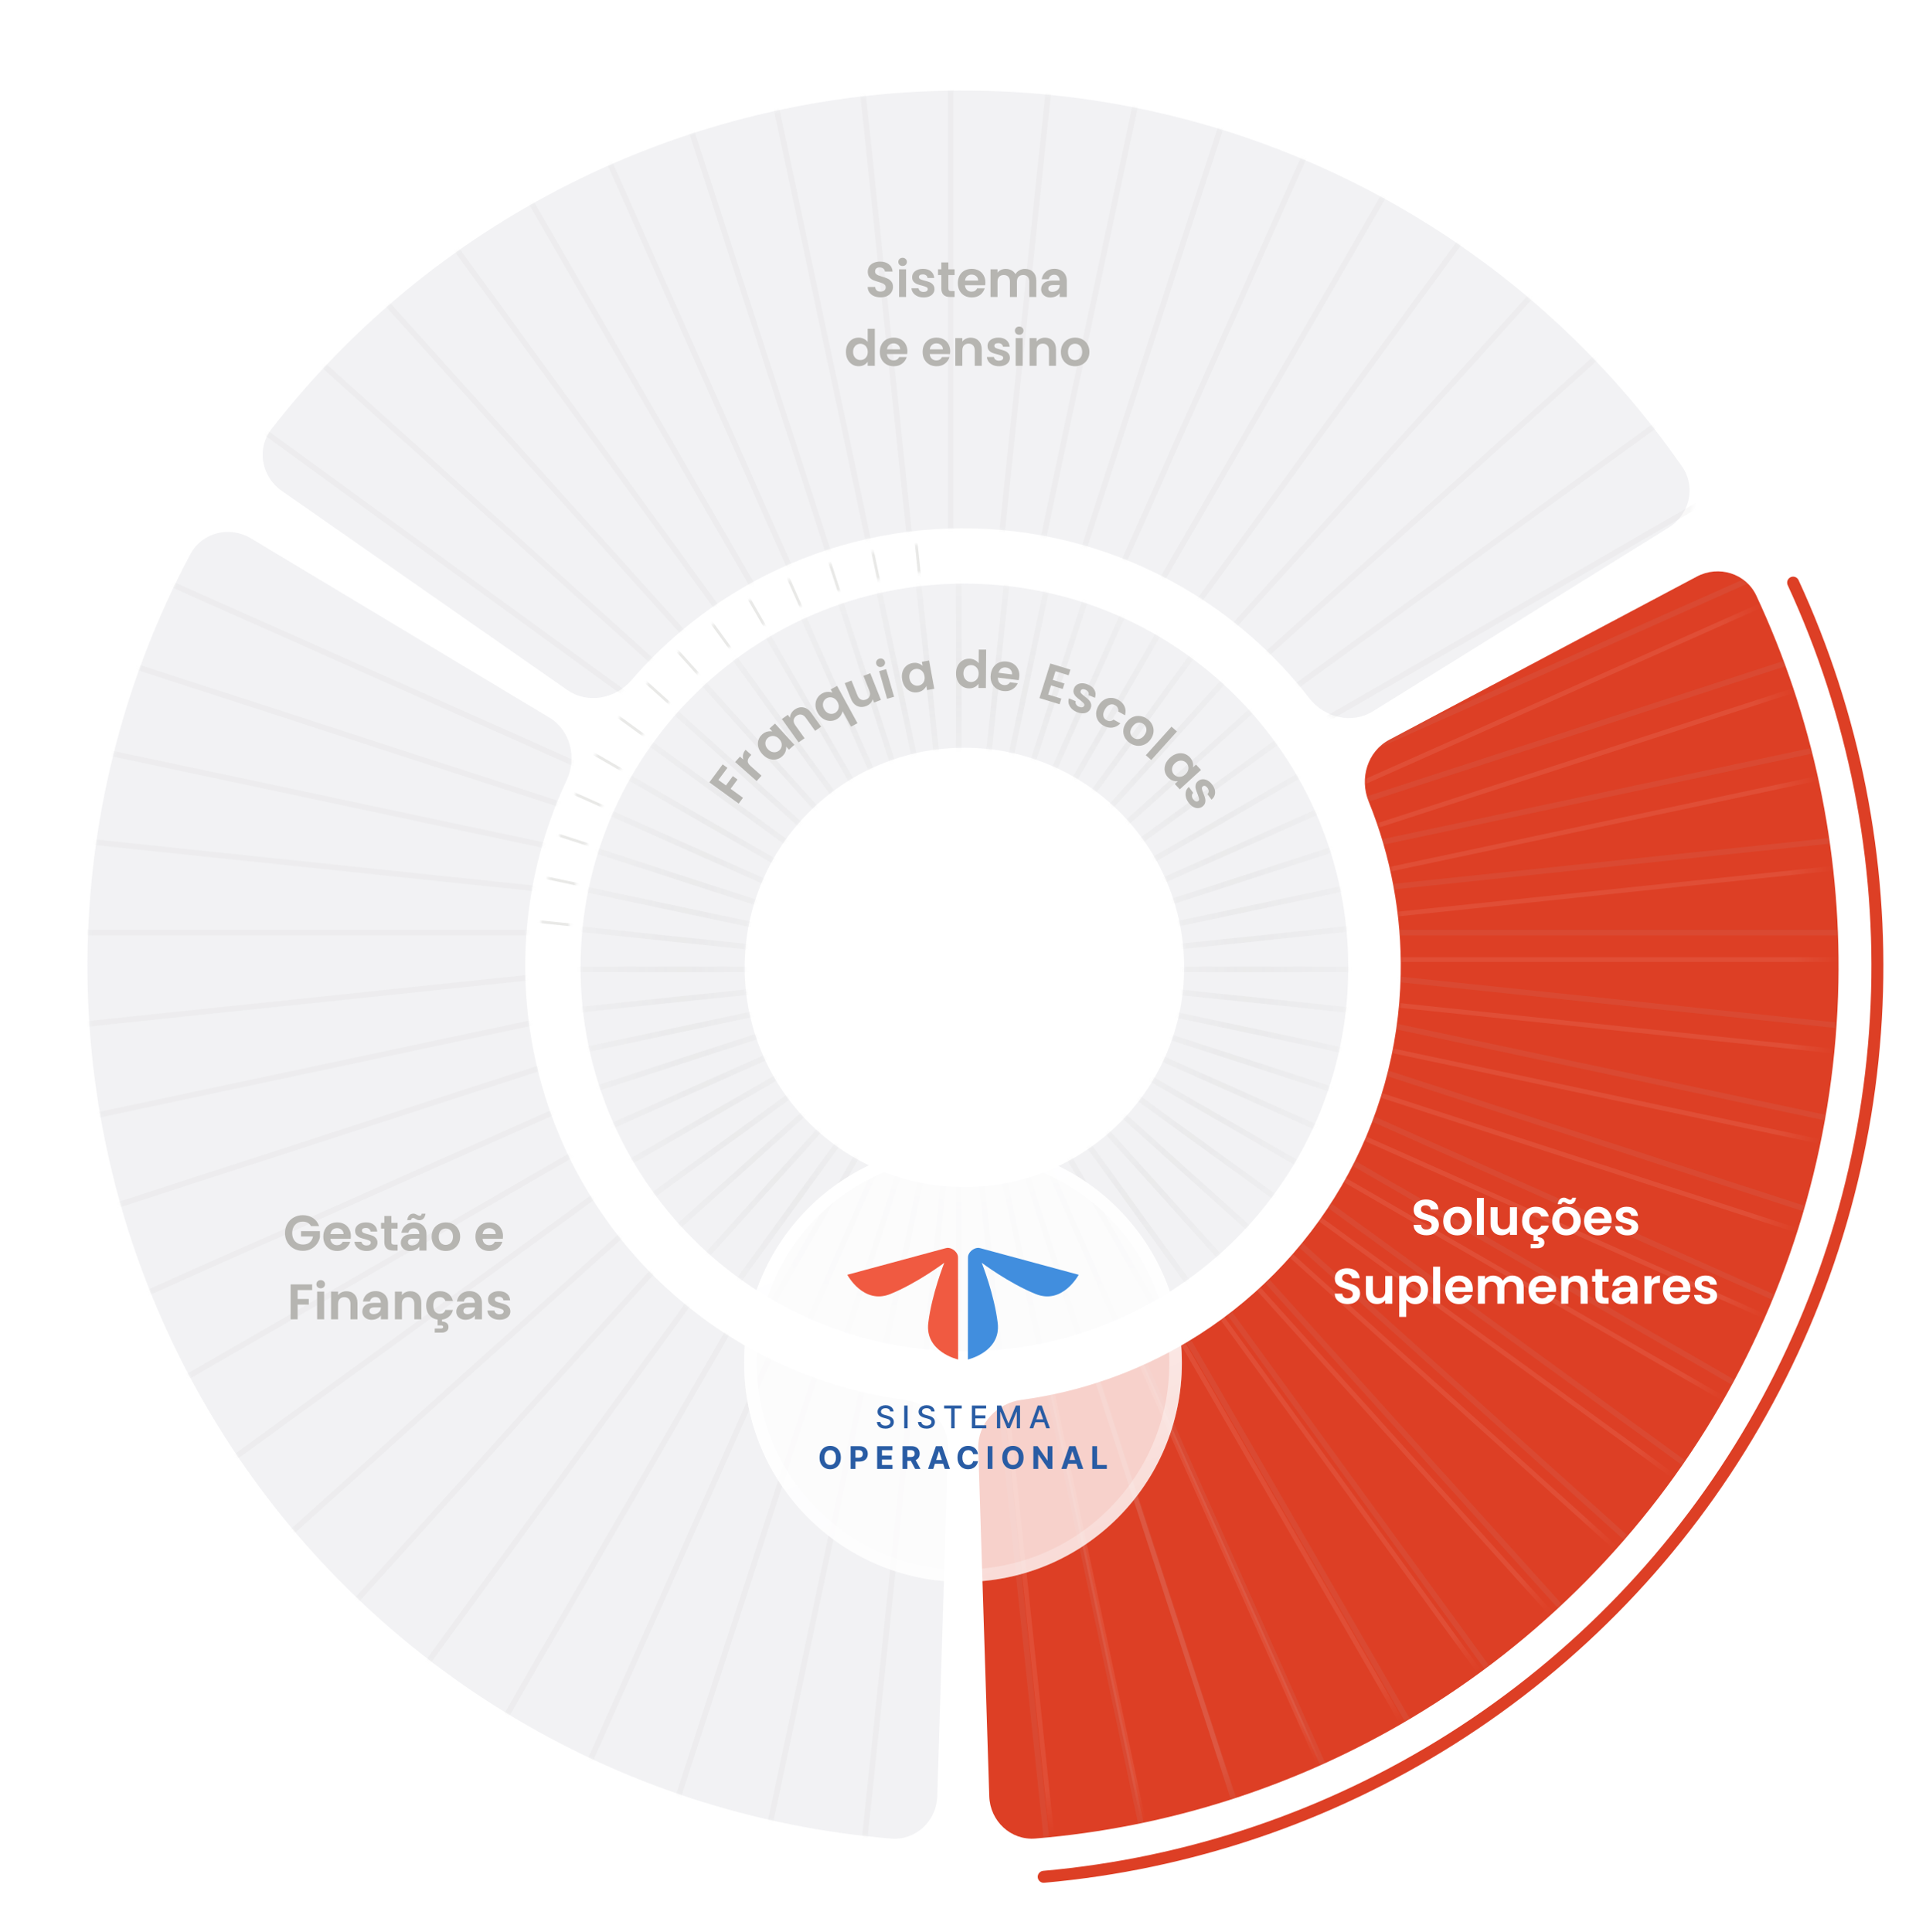 <svg width="616" height="618" viewBox="0 0 616 618" fill="none" xmlns="http://www.w3.org/2000/svg">
<path d="M572.694 184.625C573.65 184.176 574.791 184.587 575.234 185.546C594.892 228.1 604.108 274.743 602.102 321.594C600.069 369.082 586.566 415.372 562.748 456.506C538.93 497.64 505.506 532.395 465.333 557.799C425.699 582.862 380.659 598.089 333.966 602.224C332.913 602.317 331.989 601.533 331.903 600.48C331.816 599.427 332.601 598.503 333.653 598.41C379.73 594.326 424.176 579.298 463.288 554.565C502.939 529.491 535.928 495.188 559.436 454.588C582.944 413.989 596.272 368.301 598.279 321.43C600.259 275.197 591.166 229.168 571.77 187.174C571.327 186.214 571.737 185.074 572.694 184.625Z" fill="#DD3F25"/>
<path d="M542.685 184.43C549.679 180.717 558.394 183.363 561.744 190.538C579.786 229.183 588.789 271.5 587.985 314.267C587.09 361.82 574.099 408.361 550.236 449.503C526.373 490.644 492.424 525.03 451.592 549.418C414.869 571.351 373.666 584.547 331.163 588.075C323.272 588.729 316.647 582.478 316.397 574.564L312.878 463.278C312.628 455.363 318.86 448.82 326.708 447.762C345.428 445.238 363.494 438.945 379.796 429.209C400.212 417.015 417.186 399.822 429.118 379.251C441.05 358.681 447.545 335.41 447.993 311.634C448.35 292.649 444.841 273.842 437.737 256.34C434.759 249.003 437.345 240.344 444.339 236.631L542.685 184.43Z" fill="#DD3F25"/>
<path opacity="0.5" d="M299.766 574.569C299.521 582.483 292.9 588.739 285.008 588.089C241.246 584.484 198.872 570.629 161.35 547.564C119.75 521.991 85.559 485.985 62.172 443.118C38.785 400.252 27.014 352.014 28.026 303.193C28.94 259.158 40.225 216.029 60.879 177.279C64.604 170.291 73.447 168.11 80.235 172.187L175.682 229.519C182.47 233.597 184.593 242.38 181.231 249.55C172.944 267.22 168.42 286.478 168.013 306.097C167.507 330.507 173.393 354.626 185.086 376.059C196.78 397.493 213.875 415.496 234.675 428.282C251.391 438.558 270.034 445.177 289.378 447.773C297.226 448.826 303.462 455.366 303.217 463.281L299.766 574.569Z" fill="#E7E7EA"/>
<path opacity="0.5" d="M90.09 156.982C83.595 152.451 81.975 143.488 86.832 137.234C112.258 104.494 144.677 77.758 181.788 59.021C223.172 38.127 269.095 27.833 315.438 29.065C361.781 30.296 407.093 43.014 447.309 66.076C483.373 86.757 514.326 115.177 537.978 149.221C542.496 155.724 540.402 164.589 533.676 168.768L439.105 227.533C432.38 231.712 423.595 229.594 418.75 223.33C407.556 208.86 393.605 196.685 377.655 187.538C357.547 176.007 334.891 169.648 311.719 169.032C288.548 168.417 265.586 173.563 244.894 184.01C228.48 192.298 213.902 203.714 201.956 217.57C196.785 223.567 187.901 225.216 181.406 220.686L90.09 156.982Z" fill="#E7E7EA"/>
<mask id="mask0_13468_33922" style="mask-type:alpha" maskUnits="userSpaceOnUse" x="27" y="28" width="562" height="561">
<path opacity="0.5" d="M542.685 184.43C549.679 180.717 558.394 183.363 561.744 190.538C579.896 229.42 588.898 272.016 587.969 315.044C586.937 362.857 573.677 409.609 549.452 450.845C525.228 492.08 490.847 526.424 449.586 550.604C412.454 572.364 370.864 585.24 328.065 588.314C320.167 588.882 313.612 582.557 313.449 574.64L311.166 463.322C311.004 455.405 317.308 448.932 325.167 447.961C344.042 445.629 362.298 439.469 378.793 429.802C399.424 417.712 416.614 400.54 428.726 379.922C440.838 359.305 447.469 335.929 447.985 312.022C448.397 292.907 444.89 273.963 437.737 256.34C434.759 249.003 437.345 240.344 444.339 236.631L542.685 184.43Z" fill="#D9D9D9" fill-opacity="0.3"/>
<path opacity="0.5" d="M299.766 574.569C299.521 582.483 292.9 588.739 285.008 588.089C241.246 584.484 198.872 570.629 161.35 547.564C119.75 521.991 85.559 485.985 62.172 443.118C38.785 400.252 27.014 352.014 28.026 303.193C28.94 259.158 40.225 216.029 60.879 177.279C64.604 170.291 73.447 168.11 80.235 172.187L175.682 229.519C182.47 233.597 184.593 242.38 181.231 249.55C172.944 267.22 168.42 286.478 168.013 306.097C167.507 330.507 173.393 354.626 185.086 376.059C196.78 397.493 213.875 415.496 234.675 428.282C251.391 438.558 270.034 445.177 289.378 447.773C297.226 448.826 303.462 455.366 303.217 463.281L299.766 574.569Z" fill="#D9D9D9" fill-opacity="0.3"/>
<path opacity="0.5" d="M87.393 160.922C80.818 156.509 79.037 147.576 83.781 141.236C109.008 107.52 141.555 79.874 179.042 60.426C220.779 38.773 267.296 27.979 314.303 29.037C361.309 30.095 407.293 42.972 448.013 66.481C484.588 87.596 515.858 116.678 539.542 151.496C543.996 158.043 541.814 166.886 535.047 170.999L439.902 228.829C433.135 232.942 424.372 230.737 419.589 224.426C408.342 209.586 394.216 197.098 378.007 187.74C357.647 175.986 334.655 169.547 311.151 169.018C287.648 168.489 264.39 173.887 243.521 184.713C226.907 193.332 212.234 205.171 200.33 219.49C195.268 225.579 186.415 227.388 179.84 222.975L87.393 160.922Z" fill="#D9D9D9" fill-opacity="0.3"/>
</mask>
<g mask="url(#mask0_13468_33922)">
<path d="M251.357 827.894L362.97 -234.032" stroke="#B6B5B1" stroke-opacity="0.61" stroke-width="1.792" stroke-linecap="round"/>
<path d="M196.137 819.312L418.14 -225.129" stroke="#B6B5B1" stroke-opacity="0.61" stroke-width="1.792" stroke-linecap="round"/>
<path d="M142.115 805.006L472.076 -210.509" stroke="#B6B5B1" stroke-opacity="0.61" stroke-width="1.792" stroke-linecap="round"/>
<path d="M89.886 785.132L524.189 -190.329" stroke="#B6B5B1" stroke-opacity="0.61" stroke-width="1.792" stroke-linecap="round"/>
<path d="M40.02 759.905L573.908 -164.815" stroke="#B6B5B1" stroke-opacity="0.61" stroke-width="1.792" stroke-linecap="round"/>
<path d="M-6.936 729.606L620.687 -134.242" stroke="#B6B5B1" stroke-opacity="0.61" stroke-width="1.792" stroke-linecap="round"/>
<path d="M-50.468 694.564L664.013 -98.947" stroke="#B6B5B1" stroke-opacity="0.61" stroke-width="1.792" stroke-linecap="round"/>
<path d="M-90.098 655.164L703.414 -59.317" stroke="#B6B5B1" stroke-opacity="0.61" stroke-width="1.792" stroke-linecap="round"/>
<path d="M-125.393 611.838L738.456 -15.784" stroke="#B6B5B1" stroke-opacity="0.61" stroke-width="1.792" stroke-linecap="round"/>
<path d="M-155.965 565.059L768.755 31.171" stroke="#B6B5B1" stroke-opacity="0.61" stroke-width="1.792" stroke-linecap="round"/>
<path d="M-181.48 515.34L793.98 81.037" stroke="#B6B5B1" stroke-opacity="0.61" stroke-width="1.792" stroke-linecap="round"/>
<path d="M-201.659 463.228L813.855 133.267" stroke="#B6B5B1" stroke-opacity="0.61" stroke-width="1.792" stroke-linecap="round"/>
<path d="M-216.279 409.29L828.162 187.287" stroke="#B6B5B1" stroke-opacity="0.61" stroke-width="1.792" stroke-linecap="round"/>
<path d="M-225.183 354.121L836.743 242.508" stroke="#B6B5B1" stroke-opacity="0.61" stroke-width="1.792" stroke-linecap="round"/>
<path d="M-228.27 298.323L839.505 298.323" stroke="#B6B5B1" stroke-opacity="0.61" stroke-width="1.792" stroke-linecap="round"/>
<path d="M-225.508 242.508L836.418 354.121" stroke="#B6B5B1" stroke-opacity="0.61" stroke-width="1.792" stroke-linecap="round"/>
<path d="M-216.926 187.288L827.516 409.291" stroke="#B6B5B1" stroke-opacity="0.61" stroke-width="1.792" stroke-linecap="round"/>
<path d="M-202.619 133.266L812.895 463.227" stroke="#B6B5B1" stroke-opacity="0.61" stroke-width="1.792" stroke-linecap="round"/>
<path d="M-182.744 81.037L792.717 515.34" stroke="#B6B5B1" stroke-opacity="0.61" stroke-width="1.792" stroke-linecap="round"/>
<path d="M-157.52 31.171L767.201 565.058" stroke="#B6B5B1" stroke-opacity="0.61" stroke-width="1.792" stroke-linecap="round"/>
<path d="M-127.22 -15.785L736.628 611.837" stroke="#B6B5B1" stroke-opacity="0.61" stroke-width="1.792" stroke-linecap="round"/>
<path d="M-92.178 -59.316L701.334 655.165" stroke="#B6B5B1" stroke-opacity="0.61" stroke-width="1.792" stroke-linecap="round"/>
<path d="M-52.777 -98.947L661.704 694.564" stroke="#B6B5B1" stroke-opacity="0.61" stroke-width="1.792" stroke-linecap="round"/>
<path d="M-9.45 -134.242L618.172 729.606" stroke="#B6B5B1" stroke-opacity="0.61" stroke-width="1.792" stroke-linecap="round"/>
<path d="M37.328 -164.814L571.216 759.906" stroke="#B6B5B1" stroke-opacity="0.61" stroke-width="1.792" stroke-linecap="round"/>
<path d="M87.046 -190.33L521.349 785.131" stroke="#B6B5B1" stroke-opacity="0.61" stroke-width="1.792" stroke-linecap="round"/>
<path d="M139.159 -210.509L469.12 805.006" stroke="#B6B5B1" stroke-opacity="0.61" stroke-width="1.792" stroke-linecap="round"/>
<path d="M193.097 -225.129L415.1 819.313" stroke="#B6B5B1" stroke-opacity="0.61" stroke-width="1.792" stroke-linecap="round"/>
<path d="M248.266 -234.032L359.879 827.893" stroke="#B6B5B1" stroke-opacity="0.61" stroke-width="1.792" stroke-linecap="round"/>
<path d="M304.064 -237.119V830.656" stroke="#B6B5B1" stroke-opacity="0.61" stroke-width="1.792" stroke-linecap="round"/>
</g>
<mask id="mask1_13468_33922" style="mask-type:alpha" maskUnits="userSpaceOnUse" x="172" y="173" width="273" height="273">
<g opacity="0.5">
<mask id="path-38-inside-1_13468_33922" fill="white">
<path d="M444.656 309.448C444.656 384.674 383.674 445.656 308.448 445.656C233.222 445.656 172.239 384.674 172.239 309.448C172.239 234.222 233.222 173.239 308.448 173.239C383.674 173.239 444.656 234.222 444.656 309.448ZM181.476 309.448C181.476 379.573 238.323 436.42 308.448 436.42C378.573 436.42 435.42 379.573 435.42 309.448C435.42 239.323 378.573 182.476 308.448 182.476C238.323 182.476 181.476 239.323 181.476 309.448Z"/>
</mask>
<path d="M444.656 309.448C444.656 384.674 383.674 445.656 308.448 445.656C233.222 445.656 172.239 384.674 172.239 309.448C172.239 234.222 233.222 173.239 308.448 173.239C383.674 173.239 444.656 234.222 444.656 309.448ZM181.476 309.448C181.476 379.573 238.323 436.42 308.448 436.42C378.573 436.42 435.42 379.573 435.42 309.448C435.42 239.323 378.573 182.476 308.448 182.476C238.323 182.476 181.476 239.323 181.476 309.448Z" fill="#C9C8C2" stroke="#B6B5B1" stroke-opacity="0.6" stroke-width="14.338" mask="url(#path-38-inside-1_13468_33922)"/>
</g>
</mask>
<g mask="url(#mask1_13468_33922)">
<path d="M293.552 446.059L322.439 171.216" stroke="#B6B5B1" stroke-opacity="0.6" stroke-width="0.896" stroke-linecap="round"/>
<path d="M279.26 443.837L336.717 173.52" stroke="#B6B5B1" stroke-opacity="0.6" stroke-width="0.896" stroke-linecap="round"/>
<path d="M265.278 440.135L350.677 177.304" stroke="#B6B5B1" stroke-opacity="0.6" stroke-width="0.896" stroke-linecap="round"/>
<path d="M251.761 434.99L364.165 182.526" stroke="#B6B5B1" stroke-opacity="0.6" stroke-width="0.896" stroke-linecap="round"/>
<path d="M238.854 428.462L377.033 189.13" stroke="#B6B5B1" stroke-opacity="0.6" stroke-width="0.896" stroke-linecap="round"/>
<path d="M226.701 420.62L389.139 197.043" stroke="#B6B5B1" stroke-opacity="0.6" stroke-width="0.896" stroke-linecap="round"/>
<path d="M215.435 411.551L400.353 206.178" stroke="#B6B5B1" stroke-opacity="0.6" stroke-width="0.896" stroke-linecap="round"/>
<path d="M205.178 401.354L410.55 216.435" stroke="#B6B5B1" stroke-opacity="0.6" stroke-width="0.896" stroke-linecap="round"/>
<path d="M196.043 390.14L419.62 227.702" stroke="#B6B5B1" stroke-opacity="0.6" stroke-width="0.896" stroke-linecap="round"/>
<path d="M188.131 378.032L427.462 239.854" stroke="#B6B5B1" stroke-opacity="0.6" stroke-width="0.896" stroke-linecap="round"/>
<path d="M181.526 365.165L433.99 252.761" stroke="#B6B5B1" stroke-opacity="0.6" stroke-width="0.896" stroke-linecap="round"/>
<path d="M176.305 351.677L439.135 266.278" stroke="#B6B5B1" stroke-opacity="0.6" stroke-width="0.896" stroke-linecap="round"/>
<path d="M172.521 337.718L442.838 280.26" stroke="#B6B5B1" stroke-opacity="0.6" stroke-width="0.896" stroke-linecap="round"/>
<path d="M170.216 323.438L445.058 294.551" stroke="#B6B5B1" stroke-opacity="0.6" stroke-width="0.896" stroke-linecap="round"/>
<path d="M169.417 309.313H446.315" stroke="#B6B5B1" stroke-opacity="0.6" stroke-width="0.896" stroke-linecap="round"/>
<path d="M170.132 294.552L444.974 323.439" stroke="#B6B5B1" stroke-opacity="0.6" stroke-width="0.896" stroke-linecap="round"/>
<path d="M172.353 280.26L442.67 337.717" stroke="#B6B5B1" stroke-opacity="0.6" stroke-width="0.896" stroke-linecap="round"/>
<path d="M176.056 266.278L438.886 351.677" stroke="#B6B5B1" stroke-opacity="0.6" stroke-width="0.896" stroke-linecap="round"/>
<path d="M181.199 252.761L433.663 365.165" stroke="#B6B5B1" stroke-opacity="0.6" stroke-width="0.896" stroke-linecap="round"/>
<path d="M187.729 239.854L427.06 378.033" stroke="#B6B5B1" stroke-opacity="0.6" stroke-width="0.896" stroke-linecap="round"/>
<path d="M195.57 227.701L419.147 390.139" stroke="#B6B5B1" stroke-opacity="0.6" stroke-width="0.896" stroke-linecap="round"/>
<path d="M204.64 216.435L410.012 401.353" stroke="#B6B5B1" stroke-opacity="0.6" stroke-width="0.896" stroke-linecap="round"/>
<path d="M214.837 206.178L399.755 411.55" stroke="#B6B5B1" stroke-opacity="0.6" stroke-width="0.896" stroke-linecap="round"/>
<path d="M226.051 197.043L388.489 420.62" stroke="#B6B5B1" stroke-opacity="0.6" stroke-width="0.896" stroke-linecap="round"/>
<path d="M238.158 189.131L376.336 428.462" stroke="#B6B5B1" stroke-opacity="0.6" stroke-width="0.896" stroke-linecap="round"/>
<path d="M251.025 182.526L363.43 434.99" stroke="#B6B5B1" stroke-opacity="0.6" stroke-width="0.896" stroke-linecap="round"/>
<path d="M264.513 177.304L349.911 440.134" stroke="#B6B5B1" stroke-opacity="0.6" stroke-width="0.896" stroke-linecap="round"/>
<path d="M278.473 173.52L335.93 443.837" stroke="#B6B5B1" stroke-opacity="0.6" stroke-width="0.896" stroke-linecap="round"/>
<path d="M292.751 171.216L321.638 446.058" stroke="#B6B5B1" stroke-opacity="0.6" stroke-width="0.896" stroke-linecap="round"/>
<path d="M307.418 170.417V447.315" stroke="#B6B5B1" stroke-opacity="0.6" stroke-width="0.896" stroke-linecap="round"/>
</g>
<path opacity="0.5" d="M431.215 309.448C431.215 377.25 376.25 432.215 308.448 432.215C240.645 432.215 185.681 377.25 185.681 309.448C185.681 241.645 240.645 186.681 308.448 186.681C376.25 186.681 431.215 241.645 431.215 309.448ZM238.175 309.448C238.175 348.258 269.637 379.721 308.448 379.721C347.258 379.721 378.721 348.258 378.721 309.448C378.721 270.637 347.258 239.175 308.448 239.175C269.637 239.175 238.175 270.637 238.175 309.448Z" fill="#E7E7EA"/>
<mask id="mask2_13468_33922" style="mask-type:alpha" maskUnits="userSpaceOnUse" x="185" y="186" width="247" height="247">
<path d="M431.215 309.448C431.215 377.25 376.25 432.215 308.448 432.215C240.645 432.215 185.681 377.25 185.681 309.448C185.681 241.645 240.645 186.681 308.448 186.681C376.25 186.681 431.215 241.645 431.215 309.448ZM238.218 309.448C238.218 348.235 269.661 379.678 308.448 379.678C347.235 379.678 378.678 348.235 378.678 309.448C378.678 270.661 347.235 239.218 308.448 239.218C269.661 239.218 238.218 270.661 238.218 309.448Z" fill="url(#paint0_radial_13468_33922)"/>
</mask>
<g mask="url(#mask2_13468_33922)">
<path d="M265.575 722.821L352.566 -104.837" stroke="#B6B5B1" stroke-opacity="0.61" stroke-width="1.792" stroke-linecap="round"/>
<path d="M222.536 716.133L395.564 -97.898" stroke="#B6B5B1" stroke-opacity="0.61" stroke-width="1.792" stroke-linecap="round"/>
<path d="M180.433 704.982L437.602 -86.503" stroke="#B6B5B1" stroke-opacity="0.61" stroke-width="1.792" stroke-linecap="round"/>
<path d="M139.726 689.492L478.219 -70.776" stroke="#B6B5B1" stroke-opacity="0.61" stroke-width="1.792" stroke-linecap="round"/>
<path d="M100.86 669.832L516.969 -50.889" stroke="#B6B5B1" stroke-opacity="0.61" stroke-width="1.792" stroke-linecap="round"/>
<path d="M64.263 646.217L553.428 -27.061" stroke="#B6B5B1" stroke-opacity="0.61" stroke-width="1.792" stroke-linecap="round"/>
<path d="M30.335 618.904L587.197 0.446" stroke="#B6B5B1" stroke-opacity="0.61" stroke-width="1.792" stroke-linecap="round"/>
<path d="M-0.553 588.197L617.905 31.335" stroke="#B6B5B1" stroke-opacity="0.61" stroke-width="1.792" stroke-linecap="round"/>
<path d="M-28.061 554.429L645.216 65.264" stroke="#B6B5B1" stroke-opacity="0.61" stroke-width="1.792" stroke-linecap="round"/>
<path d="M-51.89 517.969L668.832 101.86" stroke="#B6B5B1" stroke-opacity="0.61" stroke-width="1.792" stroke-linecap="round"/>
<path d="M-71.776 479.219L688.492 140.726" stroke="#B6B5B1" stroke-opacity="0.61" stroke-width="1.792" stroke-linecap="round"/>
<path d="M-87.503 438.603L703.983 181.433" stroke="#B6B5B1" stroke-opacity="0.61" stroke-width="1.792" stroke-linecap="round"/>
<path d="M-98.898 396.565L715.133 223.537" stroke="#B6B5B1" stroke-opacity="0.61" stroke-width="1.792" stroke-linecap="round"/>
<path d="M-105.837 353.566L721.821 266.576" stroke="#B6B5B1" stroke-opacity="0.61" stroke-width="1.792" stroke-linecap="round"/>
<path d="M-108.243 310.077L723.974 310.077" stroke="#B6B5B1" stroke-opacity="0.61" stroke-width="1.792" stroke-linecap="round"/>
<path d="M-106.09 266.575L721.568 353.566" stroke="#B6B5B1" stroke-opacity="0.61" stroke-width="1.792" stroke-linecap="round"/>
<path d="M-99.402 223.537L714.629 396.565" stroke="#B6B5B1" stroke-opacity="0.61" stroke-width="1.792" stroke-linecap="round"/>
<path d="M-88.252 181.433L703.234 438.602" stroke="#B6B5B1" stroke-opacity="0.61" stroke-width="1.792" stroke-linecap="round"/>
<path d="M-72.762 140.726L687.507 479.219" stroke="#B6B5B1" stroke-opacity="0.61" stroke-width="1.792" stroke-linecap="round"/>
<path d="M-53.101 101.86L667.621 517.969" stroke="#B6B5B1" stroke-opacity="0.61" stroke-width="1.792" stroke-linecap="round"/>
<path d="M-29.485 65.263L643.793 554.428" stroke="#B6B5B1" stroke-opacity="0.61" stroke-width="1.792" stroke-linecap="round"/>
<path d="M-2.174 31.335L616.284 588.197" stroke="#B6B5B1" stroke-opacity="0.61" stroke-width="1.792" stroke-linecap="round"/>
<path d="M28.534 0.447L585.396 618.905" stroke="#B6B5B1" stroke-opacity="0.61" stroke-width="1.792" stroke-linecap="round"/>
<path d="M62.303 -27.061L551.468 646.216" stroke="#B6B5B1" stroke-opacity="0.61" stroke-width="1.792" stroke-linecap="round"/>
<path d="M98.762 -50.889L514.87 669.833" stroke="#B6B5B1" stroke-opacity="0.61" stroke-width="1.792" stroke-linecap="round"/>
<path d="M137.512 -70.776L476.005 689.492" stroke="#B6B5B1" stroke-opacity="0.61" stroke-width="1.792" stroke-linecap="round"/>
<path d="M178.129 -86.503L435.298 704.983" stroke="#B6B5B1" stroke-opacity="0.61" stroke-width="1.792" stroke-linecap="round"/>
<path d="M220.167 -97.898L393.195 716.133" stroke="#B6B5B1" stroke-opacity="0.61" stroke-width="1.792" stroke-linecap="round"/>
<path d="M263.166 -104.837L350.156 722.821" stroke="#B6B5B1" stroke-opacity="0.61" stroke-width="1.792" stroke-linecap="round"/>
<path d="M306.654 -107.243V724.974" stroke="#B6B5B1" stroke-opacity="0.61" stroke-width="1.792" stroke-linecap="round"/>
</g>
<mask id="mask3_13468_33922" style="mask-type:alpha" maskUnits="userSpaceOnUse" x="313" y="182" width="275" height="406">
<path d="M542.134 184.179C549.373 180.327 558.404 183.058 561.866 190.491C579.751 228.89 588.701 270.915 587.957 313.397C587.126 360.835 574.232 407.282 550.491 448.36C526.749 489.438 492.941 523.797 452.252 548.199C415.813 570.052 374.931 583.276 332.731 586.948C324.562 587.659 317.688 581.198 317.411 573.002L313.706 463.01C313.43 454.815 319.871 448.028 327.991 446.884C346.468 444.282 364.288 437.998 380.376 428.35C400.721 416.149 417.624 398.969 429.495 378.43C441.366 357.891 447.813 334.668 448.229 310.948C448.557 292.192 445.106 273.614 438.137 256.306C435.075 248.699 437.74 239.729 444.979 235.877L542.134 184.179Z" fill="url(#paint1_radial_13468_33922)"/>
</mask>
<g mask="url(#mask3_13468_33922)">
<path d="M252.216 855.36L367.801 -244.357" stroke="white" stroke-opacity="0.4" stroke-width="1.5" stroke-linecap="round"/>
<path d="M195.03 846.474L424.934 -235.138" stroke="white" stroke-opacity="0.4" stroke-width="1.5" stroke-linecap="round"/>
<path d="M139.087 831.658L480.79 -219.996" stroke="white" stroke-opacity="0.4" stroke-width="1.5" stroke-linecap="round"/>
<path d="M84.999 811.076L534.758 -199.1" stroke="white" stroke-opacity="0.4" stroke-width="1.5" stroke-linecap="round"/>
<path d="M33.358 784.952L586.246 -172.677" stroke="white" stroke-opacity="0.4" stroke-width="1.5" stroke-linecap="round"/>
<path d="M-15.27 753.575L634.689 -141.016" stroke="white" stroke-opacity="0.4" stroke-width="1.5" stroke-linecap="round"/>
<path d="M-60.35 717.285L679.558 -104.466" stroke="white" stroke-opacity="0.4" stroke-width="1.5" stroke-linecap="round"/>
<path d="M-101.391 676.483L720.36 -63.425" stroke="white" stroke-opacity="0.4" stroke-width="1.5" stroke-linecap="round"/>
<path d="M-137.941 631.615L756.649 -18.343" stroke="white" stroke-opacity="0.4" stroke-width="1.5" stroke-linecap="round"/>
<path d="M-169.602 583.171L788.028 30.283" stroke="white" stroke-opacity="0.4" stroke-width="1.5" stroke-linecap="round"/>
<path d="M-196.025 531.684L814.15 81.924" stroke="white" stroke-opacity="0.4" stroke-width="1.5" stroke-linecap="round"/>
<path d="M-216.922 477.716L834.733 136.013" stroke="white" stroke-opacity="0.4" stroke-width="1.5" stroke-linecap="round"/>
<path d="M-232.063 421.859L849.548 191.956" stroke="white" stroke-opacity="0.4" stroke-width="1.5" stroke-linecap="round"/>
<path d="M-241.282 364.727L858.435 249.142" stroke="white" stroke-opacity="0.4" stroke-width="1.5" stroke-linecap="round"/>
<path d="M-244.479 306.943L861.296 306.943" stroke="white" stroke-opacity="0.4" stroke-width="1.5" stroke-linecap="round"/>
<path d="M-241.619 249.141L858.098 364.726" stroke="white" stroke-opacity="0.4" stroke-width="1.5" stroke-linecap="round"/>
<path d="M-232.732 191.956L848.879 421.86" stroke="white" stroke-opacity="0.4" stroke-width="1.5" stroke-linecap="round"/>
<path d="M-217.917 136.012L833.738 477.715" stroke="white" stroke-opacity="0.4" stroke-width="1.5" stroke-linecap="round"/>
<path d="M-197.335 81.924L812.841 531.683" stroke="white" stroke-opacity="0.4" stroke-width="1.5" stroke-linecap="round"/>
<path d="M-171.212 30.283L786.417 583.171" stroke="white" stroke-opacity="0.4" stroke-width="1.5" stroke-linecap="round"/>
<path d="M-139.833 -18.344L754.758 631.614" stroke="white" stroke-opacity="0.4" stroke-width="1.5" stroke-linecap="round"/>
<path d="M-103.545 -63.425L718.206 676.483" stroke="white" stroke-opacity="0.4" stroke-width="1.5" stroke-linecap="round"/>
<path d="M-62.742 -104.466L677.166 717.285" stroke="white" stroke-opacity="0.4" stroke-width="1.5" stroke-linecap="round"/>
<path d="M-17.873 -141.016L632.085 753.574" stroke="white" stroke-opacity="0.4" stroke-width="1.5" stroke-linecap="round"/>
<path d="M30.57 -172.677L583.458 784.952" stroke="white" stroke-opacity="0.4" stroke-width="1.5" stroke-linecap="round"/>
<path d="M82.058 -199.1L531.817 811.075" stroke="white" stroke-opacity="0.4" stroke-width="1.5" stroke-linecap="round"/>
<path d="M136.025 -219.997L477.729 831.658" stroke="white" stroke-opacity="0.4" stroke-width="1.5" stroke-linecap="round"/>
<path d="M191.882 -235.138L421.785 846.473" stroke="white" stroke-opacity="0.4" stroke-width="1.5" stroke-linecap="round"/>
<path d="M249.015 -244.358L364.6 855.36" stroke="white" stroke-opacity="0.4" stroke-width="1.5" stroke-linecap="round"/>
</g>
<path d="M281.655 95.112C280.877 95.112 280.173 94.979 279.543 94.712C278.925 94.445 278.434 94.061 278.071 93.56C277.709 93.059 277.522 92.467 277.511 91.784H279.911C279.943 92.243 280.103 92.605 280.391 92.872C280.69 93.139 281.095 93.272 281.607 93.272C282.13 93.272 282.541 93.149 282.839 92.904C283.138 92.648 283.287 92.317 283.287 91.912C283.287 91.581 283.186 91.309 282.983 91.096C282.781 90.883 282.525 90.717 282.215 90.6C281.917 90.472 281.501 90.333 280.967 90.184C280.242 89.971 279.65 89.763 279.191 89.56C278.743 89.347 278.354 89.032 278.023 88.616C277.703 88.189 277.543 87.624 277.543 86.92C277.543 86.259 277.709 85.683 278.039 85.192C278.37 84.701 278.834 84.328 279.431 84.072C280.029 83.805 280.711 83.672 281.479 83.672C282.631 83.672 283.565 83.955 284.279 84.52C285.005 85.075 285.405 85.853 285.479 86.856H283.015C282.994 86.472 282.829 86.157 282.519 85.912C282.221 85.656 281.821 85.528 281.319 85.528C280.882 85.528 280.53 85.64 280.263 85.864C280.007 86.088 279.879 86.413 279.879 86.84C279.879 87.139 279.975 87.389 280.167 87.592C280.37 87.784 280.615 87.944 280.903 88.072C281.202 88.189 281.618 88.328 282.151 88.488C282.877 88.701 283.469 88.915 283.927 89.128C284.386 89.341 284.781 89.661 285.111 90.088C285.442 90.515 285.607 91.075 285.607 91.768C285.607 92.365 285.453 92.92 285.143 93.432C284.834 93.944 284.381 94.355 283.783 94.664C283.186 94.963 282.477 95.112 281.655 95.112ZM288.685 85.08C288.291 85.08 287.96 84.957 287.693 84.712C287.437 84.456 287.309 84.141 287.309 83.768C287.309 83.395 287.437 83.085 287.693 82.84C287.96 82.584 288.291 82.456 288.685 82.456C289.08 82.456 289.405 82.584 289.661 82.84C289.928 83.085 290.061 83.395 290.061 83.768C290.061 84.141 289.928 84.456 289.661 84.712C289.405 84.957 289.08 85.08 288.685 85.08ZM289.789 86.136V95H287.549V86.136H289.789ZM295.394 95.144C294.669 95.144 294.018 95.016 293.442 94.76C292.866 94.493 292.408 94.136 292.066 93.688C291.736 93.24 291.554 92.744 291.522 92.2H293.778C293.821 92.541 293.986 92.824 294.274 93.048C294.573 93.272 294.941 93.384 295.378 93.384C295.805 93.384 296.136 93.299 296.37 93.128C296.616 92.957 296.738 92.739 296.738 92.472C296.738 92.184 296.589 91.971 296.29 91.832C296.002 91.683 295.538 91.523 294.898 91.352C294.237 91.192 293.693 91.027 293.266 90.856C292.85 90.685 292.488 90.424 292.178 90.072C291.88 89.72 291.73 89.245 291.73 88.648C291.73 88.157 291.869 87.709 292.146 87.304C292.434 86.899 292.84 86.579 293.362 86.344C293.896 86.109 294.52 85.992 295.234 85.992C296.29 85.992 297.133 86.259 297.762 86.792C298.392 87.315 298.738 88.024 298.802 88.92H296.658C296.626 88.568 296.477 88.291 296.21 88.088C295.954 87.875 295.608 87.768 295.17 87.768C294.765 87.768 294.45 87.843 294.226 87.992C294.013 88.141 293.906 88.349 293.906 88.616C293.906 88.915 294.056 89.144 294.354 89.304C294.653 89.453 295.117 89.608 295.746 89.768C296.386 89.928 296.914 90.093 297.33 90.264C297.746 90.435 298.104 90.701 298.402 91.064C298.712 91.416 298.872 91.885 298.882 92.472C298.882 92.984 298.738 93.443 298.45 93.848C298.173 94.253 297.768 94.573 297.234 94.808C296.712 95.032 296.098 95.144 295.394 95.144ZM303.329 87.976V92.264C303.329 92.563 303.399 92.781 303.537 92.92C303.687 93.048 303.932 93.112 304.273 93.112H305.313V95H303.905C302.017 95 301.073 94.083 301.073 92.248V87.976H300.017V86.136H301.073V83.944H303.329V86.136H305.313V87.976H303.329ZM315.164 90.376C315.164 90.696 315.143 90.984 315.1 91.24H308.62C308.674 91.88 308.898 92.381 309.292 92.744C309.687 93.107 310.172 93.288 310.748 93.288C311.58 93.288 312.172 92.931 312.524 92.216H314.94C314.684 93.069 314.194 93.773 313.468 94.328C312.743 94.872 311.852 95.144 310.796 95.144C309.943 95.144 309.175 94.957 308.492 94.584C307.82 94.2 307.292 93.661 306.908 92.968C306.535 92.275 306.348 91.475 306.348 90.568C306.348 89.651 306.535 88.845 306.908 88.152C307.282 87.459 307.804 86.925 308.476 86.552C309.148 86.179 309.922 85.992 310.796 85.992C311.639 85.992 312.391 86.173 313.052 86.536C313.724 86.899 314.242 87.416 314.604 88.088C314.978 88.749 315.164 89.512 315.164 90.376ZM312.844 89.736C312.834 89.16 312.626 88.701 312.22 88.36C311.815 88.008 311.319 87.832 310.732 87.832C310.178 87.832 309.708 88.003 309.324 88.344C308.951 88.675 308.722 89.139 308.636 89.736H312.844ZM327.807 86.008C328.895 86.008 329.77 86.344 330.431 87.016C331.103 87.677 331.439 88.605 331.439 89.8V95H329.199V90.104C329.199 89.411 329.023 88.883 328.671 88.52C328.319 88.147 327.839 87.96 327.231 87.96C326.623 87.96 326.138 88.147 325.775 88.52C325.423 88.883 325.247 89.411 325.247 90.104V95H323.007V90.104C323.007 89.411 322.831 88.883 322.479 88.52C322.127 88.147 321.647 87.96 321.039 87.96C320.421 87.96 319.93 88.147 319.567 88.52C319.215 88.883 319.039 89.411 319.039 90.104V95H316.799V86.136H319.039V87.208C319.327 86.835 319.695 86.541 320.143 86.328C320.602 86.115 321.103 86.008 321.647 86.008C322.341 86.008 322.959 86.157 323.503 86.456C324.047 86.744 324.469 87.16 324.767 87.704C325.055 87.192 325.471 86.781 326.015 86.472C326.57 86.163 327.167 86.008 327.807 86.008ZM338.925 93.736C338.68 94.141 338.28 94.483 337.725 94.76C337.17 95.027 336.573 95.16 335.933 95.16C335.378 95.16 334.877 95.048 334.429 94.824C333.981 94.6 333.629 94.291 333.373 93.896C333.117 93.501 332.989 93.048 332.989 92.536C332.989 91.715 333.293 91.043 333.901 90.52C334.52 89.997 335.442 89.736 336.669 89.736H338.925C338.904 89.171 338.738 88.723 338.429 88.392C338.13 88.051 337.714 87.88 337.181 87.88C336.712 87.88 336.322 88.008 336.013 88.264C335.704 88.509 335.506 88.856 335.421 89.304H333.181C333.288 88.664 333.517 88.093 333.869 87.592C334.232 87.08 334.701 86.685 335.277 86.408C335.864 86.12 336.52 85.976 337.245 85.976C337.992 85.976 338.664 86.131 339.261 86.44C339.869 86.749 340.344 87.192 340.685 87.768C341.026 88.344 341.197 89.021 341.197 89.8V95H338.925V93.736ZM336.589 93.352C336.962 93.352 337.325 93.272 337.677 93.112C338.04 92.952 338.338 92.712 338.573 92.392C338.808 92.072 338.925 91.693 338.925 91.256V91.192H336.797C336.285 91.192 335.901 91.293 335.645 91.496C335.4 91.699 335.277 91.965 335.277 92.296C335.277 92.616 335.389 92.872 335.613 93.064C335.848 93.256 336.173 93.352 336.589 93.352ZM270.559 112.536C270.559 111.64 270.735 110.845 271.087 110.152C271.45 109.459 271.941 108.925 272.559 108.552C273.178 108.179 273.866 107.992 274.623 107.992C275.199 107.992 275.749 108.12 276.271 108.376C276.794 108.621 277.21 108.952 277.519 109.368V105.16H279.791V117H277.519V115.688C277.242 116.125 276.853 116.477 276.351 116.744C275.85 117.011 275.269 117.144 274.607 117.144C273.861 117.144 273.178 116.952 272.559 116.568C271.941 116.184 271.45 115.645 271.087 114.952C270.735 114.248 270.559 113.443 270.559 112.536ZM277.535 112.568C277.535 112.024 277.429 111.56 277.215 111.176C277.002 110.781 276.714 110.483 276.351 110.28C275.989 110.067 275.599 109.96 275.183 109.96C274.767 109.96 274.383 110.061 274.031 110.264C273.679 110.467 273.391 110.765 273.167 111.16C272.954 111.544 272.847 112.003 272.847 112.536C272.847 113.069 272.954 113.539 273.167 113.944C273.391 114.339 273.679 114.643 274.031 114.856C274.394 115.069 274.778 115.176 275.183 115.176C275.599 115.176 275.989 115.075 276.351 114.872C276.714 114.659 277.002 114.36 277.215 113.976C277.429 113.581 277.535 113.112 277.535 112.568ZM290.219 112.376C290.219 112.696 290.198 112.984 290.155 113.24H283.675C283.728 113.88 283.952 114.381 284.347 114.744C284.742 115.107 285.227 115.288 285.803 115.288C286.635 115.288 287.227 114.931 287.579 114.216H289.995C289.739 115.069 289.248 115.773 288.523 116.328C287.798 116.872 286.907 117.144 285.851 117.144C284.998 117.144 284.23 116.957 283.547 116.584C282.875 116.2 282.347 115.661 281.963 114.968C281.59 114.275 281.403 113.475 281.403 112.568C281.403 111.651 281.59 110.845 281.963 110.152C282.336 109.459 282.859 108.925 283.531 108.552C284.203 108.179 284.976 107.992 285.851 107.992C286.694 107.992 287.446 108.173 288.107 108.536C288.779 108.899 289.296 109.416 289.659 110.088C290.032 110.749 290.219 111.512 290.219 112.376ZM287.899 111.736C287.888 111.16 287.68 110.701 287.275 110.36C286.87 110.008 286.374 109.832 285.787 109.832C285.232 109.832 284.763 110.003 284.379 110.344C284.006 110.675 283.776 111.139 283.691 111.736H287.899ZM303.907 112.376C303.907 112.696 303.885 112.984 303.843 113.24H297.363C297.416 113.88 297.64 114.381 298.035 114.744C298.429 115.107 298.915 115.288 299.491 115.288C300.323 115.288 300.915 114.931 301.267 114.216H303.683C303.427 115.069 302.936 115.773 302.211 116.328C301.485 116.872 300.595 117.144 299.539 117.144C298.685 117.144 297.917 116.957 297.235 116.584C296.563 116.2 296.035 115.661 295.651 114.968C295.277 114.275 295.09 113.475 295.09 112.568C295.09 111.651 295.277 110.845 295.651 110.152C296.024 109.459 296.547 108.925 297.219 108.552C297.891 108.179 298.664 107.992 299.539 107.992C300.381 107.992 301.133 108.173 301.795 108.536C302.467 108.899 302.984 109.416 303.347 110.088C303.72 110.749 303.907 111.512 303.907 112.376ZM301.587 111.736C301.576 111.16 301.368 110.701 300.963 110.36C300.557 110.008 300.061 109.832 299.475 109.832C298.92 109.832 298.451 110.003 298.067 110.344C297.693 110.675 297.464 111.139 297.379 111.736H301.587ZM310.454 108.008C311.51 108.008 312.363 108.344 313.014 109.016C313.664 109.677 313.99 110.605 313.99 111.8V117H311.75V112.104C311.75 111.4 311.574 110.861 311.222 110.488C310.87 110.104 310.39 109.912 309.782 109.912C309.163 109.912 308.672 110.104 308.31 110.488C307.958 110.861 307.782 111.4 307.782 112.104V117H305.542V108.136H307.782V109.24C308.08 108.856 308.459 108.557 308.918 108.344C309.387 108.12 309.899 108.008 310.454 108.008ZM319.512 117.144C318.786 117.144 318.136 117.016 317.56 116.76C316.984 116.493 316.525 116.136 316.184 115.688C315.853 115.24 315.672 114.744 315.64 114.2H317.896C317.938 114.541 318.104 114.824 318.392 115.048C318.69 115.272 319.058 115.384 319.496 115.384C319.922 115.384 320.253 115.299 320.488 115.128C320.733 114.957 320.856 114.739 320.856 114.472C320.856 114.184 320.706 113.971 320.408 113.832C320.12 113.683 319.656 113.523 319.016 113.352C318.354 113.192 317.81 113.027 317.384 112.856C316.968 112.685 316.605 112.424 316.296 112.072C315.997 111.72 315.848 111.245 315.848 110.648C315.848 110.157 315.986 109.709 316.264 109.304C316.552 108.899 316.957 108.579 317.48 108.344C318.013 108.109 318.637 107.992 319.352 107.992C320.408 107.992 321.25 108.259 321.88 108.792C322.509 109.315 322.856 110.024 322.92 110.92H320.776C320.744 110.568 320.594 110.291 320.328 110.088C320.072 109.875 319.725 109.768 319.288 109.768C318.882 109.768 318.568 109.843 318.344 109.992C318.13 110.141 318.024 110.349 318.024 110.616C318.024 110.915 318.173 111.144 318.472 111.304C318.77 111.453 319.234 111.608 319.864 111.768C320.504 111.928 321.032 112.093 321.448 112.264C321.864 112.435 322.221 112.701 322.52 113.064C322.829 113.416 322.989 113.885 323 114.472C323 114.984 322.856 115.443 322.568 115.848C322.29 116.253 321.885 116.573 321.352 116.808C320.829 117.032 320.216 117.144 319.512 117.144ZM325.974 107.08C325.58 107.08 325.249 106.957 324.982 106.712C324.726 106.456 324.598 106.141 324.598 105.768C324.598 105.395 324.726 105.085 324.982 104.84C325.249 104.584 325.58 104.456 325.974 104.456C326.369 104.456 326.694 104.584 326.95 104.84C327.217 105.085 327.35 105.395 327.35 105.768C327.35 106.141 327.217 106.456 326.95 106.712C326.694 106.957 326.369 107.08 325.974 107.08ZM327.078 108.136V117H324.838V108.136H327.078ZM334.204 108.008C335.26 108.008 336.113 108.344 336.764 109.016C337.414 109.677 337.74 110.605 337.74 111.8V117H335.5V112.104C335.5 111.4 335.324 110.861 334.972 110.488C334.62 110.104 334.14 109.912 333.532 109.912C332.913 109.912 332.422 110.104 332.06 110.488C331.708 110.861 331.532 111.4 331.532 112.104V117H329.292V108.136H331.532V109.24C331.83 108.856 332.209 108.557 332.668 108.344C333.137 108.12 333.649 108.008 334.204 108.008ZM343.806 117.144C342.952 117.144 342.184 116.957 341.502 116.584C340.819 116.2 340.28 115.661 339.886 114.968C339.502 114.275 339.31 113.475 339.31 112.568C339.31 111.661 339.507 110.861 339.902 110.168C340.307 109.475 340.856 108.941 341.55 108.568C342.243 108.184 343.016 107.992 343.87 107.992C344.723 107.992 345.496 108.184 346.19 108.568C346.883 108.941 347.427 109.475 347.822 110.168C348.227 110.861 348.43 111.661 348.43 112.568C348.43 113.475 348.222 114.275 347.806 114.968C347.4 115.661 346.846 116.2 346.142 116.584C345.448 116.957 344.67 117.144 343.806 117.144ZM343.806 115.192C344.211 115.192 344.59 115.096 344.942 114.904C345.304 114.701 345.592 114.403 345.806 114.008C346.019 113.613 346.126 113.133 346.126 112.568C346.126 111.725 345.902 111.08 345.454 110.632C345.016 110.173 344.478 109.944 343.838 109.944C343.198 109.944 342.659 110.173 342.222 110.632C341.795 111.08 341.582 111.725 341.582 112.568C341.582 113.411 341.79 114.061 342.206 114.52C342.632 114.968 343.166 115.192 343.806 115.192Z" fill="#B6B5B1"/>
<path d="M456.257 395.112C455.478 395.112 454.774 394.979 454.145 394.712C453.526 394.445 453.036 394.061 452.673 393.56C452.31 393.059 452.124 392.467 452.113 391.784H454.513C454.545 392.243 454.705 392.605 454.993 392.872C455.292 393.139 455.697 393.272 456.209 393.272C456.732 393.272 457.142 393.149 457.441 392.904C457.74 392.648 457.889 392.317 457.889 391.912C457.889 391.581 457.788 391.309 457.585 391.096C457.382 390.883 457.126 390.717 456.817 390.6C456.518 390.472 456.102 390.333 455.569 390.184C454.844 389.971 454.252 389.763 453.793 389.56C453.345 389.347 452.956 389.032 452.625 388.616C452.305 388.189 452.145 387.624 452.145 386.92C452.145 386.259 452.31 385.683 452.641 385.192C452.972 384.701 453.436 384.328 454.033 384.072C454.63 383.805 455.313 383.672 456.081 383.672C457.233 383.672 458.166 383.955 458.881 384.52C459.606 385.075 460.006 385.853 460.081 386.856H457.617C457.596 386.472 457.43 386.157 457.121 385.912C456.822 385.656 456.422 385.528 455.921 385.528C455.484 385.528 455.132 385.64 454.865 385.864C454.609 386.088 454.481 386.413 454.481 386.84C454.481 387.139 454.577 387.389 454.769 387.592C454.972 387.784 455.217 387.944 455.505 388.072C455.804 388.189 456.22 388.328 456.753 388.488C457.478 388.701 458.07 388.915 458.529 389.128C458.988 389.341 459.382 389.661 459.713 390.088C460.044 390.515 460.209 391.075 460.209 391.768C460.209 392.365 460.054 392.92 459.745 393.432C459.436 393.944 458.982 394.355 458.385 394.664C457.788 394.963 457.078 395.112 456.257 395.112ZM466.087 395.144C465.234 395.144 464.466 394.957 463.783 394.584C463.1 394.2 462.562 393.661 462.167 392.968C461.783 392.275 461.591 391.475 461.591 390.568C461.591 389.661 461.788 388.861 462.183 388.168C462.588 387.475 463.138 386.941 463.831 386.568C464.524 386.184 465.298 385.992 466.151 385.992C467.004 385.992 467.778 386.184 468.471 386.568C469.164 386.941 469.708 387.475 470.103 388.168C470.508 388.861 470.711 389.661 470.711 390.568C470.711 391.475 470.503 392.275 470.087 392.968C469.682 393.661 469.127 394.2 468.423 394.584C467.73 394.957 466.951 395.144 466.087 395.144ZM466.087 393.192C466.492 393.192 466.871 393.096 467.223 392.904C467.586 392.701 467.874 392.403 468.087 392.008C468.3 391.613 468.407 391.133 468.407 390.568C468.407 389.725 468.183 389.08 467.735 388.632C467.298 388.173 466.759 387.944 466.119 387.944C465.479 387.944 464.94 388.173 464.503 388.632C464.076 389.08 463.863 389.725 463.863 390.568C463.863 391.411 464.071 392.061 464.487 392.52C464.914 392.968 465.447 393.192 466.087 393.192ZM474.594 383.16V395H472.354V383.16H474.594ZM485.175 386.136V395H482.919V393.88C482.631 394.264 482.252 394.568 481.783 394.792C481.324 395.005 480.823 395.112 480.279 395.112C479.586 395.112 478.972 394.968 478.439 394.68C477.906 394.381 477.484 393.949 477.175 393.384C476.876 392.808 476.727 392.125 476.727 391.336V386.136H478.967V391.016C478.967 391.72 479.143 392.264 479.495 392.648C479.847 393.021 480.327 393.208 480.935 393.208C481.554 393.208 482.039 393.021 482.391 392.648C482.743 392.264 482.919 391.72 482.919 391.016V386.136H485.175ZM491.177 393.224C492.084 393.224 492.676 392.819 492.953 392.008H495.369C495.145 392.872 494.729 393.576 494.121 394.12C493.524 394.664 492.772 394.989 491.865 395.096V395.72C492.452 395.72 492.943 395.869 493.337 396.168C493.743 396.467 493.945 396.899 493.945 397.464C493.945 398.04 493.737 398.483 493.321 398.792C492.916 399.101 492.415 399.256 491.817 399.256H489.545V397.944H491.449C491.705 397.944 491.897 397.907 492.025 397.832C492.164 397.757 492.233 397.624 492.233 397.432C492.233 397.24 492.164 397.107 492.025 397.032C491.897 396.968 491.705 396.936 491.449 396.936H490.457V395.096C489.732 394.989 489.092 394.739 488.537 394.344C487.993 393.939 487.567 393.416 487.257 392.776C486.959 392.125 486.809 391.389 486.809 390.568C486.809 389.651 486.996 388.851 487.369 388.168C487.743 387.475 488.26 386.941 488.921 386.568C489.583 386.184 490.34 385.992 491.193 385.992C492.292 385.992 493.199 386.269 493.913 386.824C494.639 387.368 495.124 388.136 495.369 389.128H492.953C492.825 388.744 492.607 388.445 492.297 388.232C491.999 388.008 491.625 387.896 491.177 387.896C490.537 387.896 490.031 388.131 489.657 388.6C489.284 389.059 489.097 389.715 489.097 390.568C489.097 391.411 489.284 392.067 489.657 392.536C490.031 392.995 490.537 393.224 491.177 393.224ZM500.946 395.144C500.093 395.144 499.325 394.957 498.642 394.584C497.96 394.2 497.421 393.661 497.026 392.968C496.642 392.275 496.45 391.475 496.45 390.568C496.45 389.661 496.648 388.861 497.042 388.168C497.448 387.475 497.997 386.941 498.69 386.568C499.384 386.184 500.157 385.992 501.01 385.992C501.864 385.992 502.637 386.184 503.33 386.568C504.024 386.941 504.568 387.475 504.962 388.168C505.368 388.861 505.57 389.661 505.57 390.568C505.57 391.475 505.362 392.275 504.946 392.968C504.541 393.661 503.986 394.2 503.282 394.584C502.589 394.957 501.81 395.144 500.946 395.144ZM500.946 393.192C501.352 393.192 501.73 393.096 502.082 392.904C502.445 392.701 502.733 392.403 502.946 392.008C503.16 391.613 503.266 391.133 503.266 390.568C503.266 389.725 503.042 389.08 502.594 388.632C502.157 388.173 501.618 387.944 500.978 387.944C500.338 387.944 499.8 388.173 499.362 388.632C498.936 389.08 498.722 389.725 498.722 390.568C498.722 391.411 498.93 392.061 499.346 392.52C499.773 392.968 500.306 393.192 500.946 393.192ZM498.226 385.176C498.322 384.472 498.541 383.949 498.882 383.608C499.234 383.256 499.677 383.08 500.21 383.08C500.434 383.08 500.632 383.117 500.802 383.192C500.973 383.256 501.165 383.352 501.378 383.48C501.698 383.683 501.965 383.784 502.178 383.784C502.573 383.784 502.802 383.555 502.866 383.096H504.066C503.97 383.8 503.746 384.328 503.394 384.68C503.053 385.021 502.616 385.192 502.082 385.192C501.858 385.192 501.661 385.16 501.49 385.096C501.32 385.021 501.128 384.92 500.914 384.792C500.605 384.579 500.338 384.472 500.114 384.472C499.72 384.472 499.485 384.707 499.41 385.176H498.226ZM515.453 390.376C515.453 390.696 515.432 390.984 515.389 391.24H508.909C508.963 391.88 509.187 392.381 509.581 392.744C509.976 393.107 510.461 393.288 511.037 393.288C511.869 393.288 512.461 392.931 512.813 392.216H515.229C514.973 393.069 514.483 393.773 513.757 394.328C513.032 394.872 512.141 395.144 511.085 395.144C510.232 395.144 509.464 394.957 508.781 394.584C508.109 394.2 507.581 393.661 507.197 392.968C506.824 392.275 506.637 391.475 506.637 390.568C506.637 389.651 506.824 388.845 507.197 388.152C507.571 387.459 508.093 386.925 508.765 386.552C509.437 386.179 510.211 385.992 511.085 385.992C511.928 385.992 512.68 386.173 513.341 386.536C514.013 386.899 514.531 387.416 514.893 388.088C515.267 388.749 515.453 389.512 515.453 390.376ZM513.133 389.736C513.123 389.16 512.915 388.701 512.509 388.36C512.104 388.008 511.608 387.832 511.021 387.832C510.467 387.832 509.997 388.003 509.613 388.344C509.24 388.675 509.011 389.139 508.925 389.736H513.133ZM520.48 395.144C519.755 395.144 519.104 395.016 518.528 394.76C517.952 394.493 517.494 394.136 517.152 393.688C516.822 393.24 516.64 392.744 516.608 392.2H518.864C518.907 392.541 519.072 392.824 519.36 393.048C519.659 393.272 520.027 393.384 520.464 393.384C520.891 393.384 521.222 393.299 521.456 393.128C521.702 392.957 521.824 392.739 521.824 392.472C521.824 392.184 521.675 391.971 521.376 391.832C521.088 391.683 520.624 391.523 519.984 391.352C519.323 391.192 518.779 391.027 518.352 390.856C517.936 390.685 517.574 390.424 517.264 390.072C516.966 389.72 516.816 389.245 516.816 388.648C516.816 388.157 516.955 387.709 517.232 387.304C517.52 386.899 517.926 386.579 518.448 386.344C518.982 386.109 519.606 385.992 520.32 385.992C521.376 385.992 522.219 386.259 522.848 386.792C523.478 387.315 523.824 388.024 523.888 388.92H521.744C521.712 388.568 521.563 388.291 521.296 388.088C521.04 387.875 520.694 387.768 520.256 387.768C519.851 387.768 519.536 387.843 519.312 387.992C519.099 388.141 518.992 388.349 518.992 388.616C518.992 388.915 519.142 389.144 519.44 389.304C519.739 389.453 520.203 389.608 520.832 389.768C521.472 389.928 522 390.093 522.416 390.264C522.832 390.435 523.19 390.701 523.488 391.064C523.798 391.416 523.958 391.885 523.968 392.472C523.968 392.984 523.824 393.443 523.536 393.848C523.259 394.253 522.854 394.573 522.32 394.808C521.798 395.032 521.184 395.144 520.48 395.144ZM431.046 417.112C430.267 417.112 429.563 416.979 428.934 416.712C428.315 416.445 427.825 416.061 427.462 415.56C427.099 415.059 426.913 414.467 426.902 413.784H429.302C429.334 414.243 429.494 414.605 429.782 414.872C430.081 415.139 430.486 415.272 430.998 415.272C431.521 415.272 431.931 415.149 432.23 414.904C432.529 414.648 432.678 414.317 432.678 413.912C432.678 413.581 432.577 413.309 432.374 413.096C432.171 412.883 431.915 412.717 431.606 412.6C431.307 412.472 430.891 412.333 430.358 412.184C429.633 411.971 429.041 411.763 428.582 411.56C428.134 411.347 427.745 411.032 427.414 410.616C427.094 410.189 426.934 409.624 426.934 408.92C426.934 408.259 427.099 407.683 427.43 407.192C427.761 406.701 428.225 406.328 428.822 406.072C429.419 405.805 430.102 405.672 430.87 405.672C432.022 405.672 432.955 405.955 433.67 406.52C434.395 407.075 434.795 407.853 434.87 408.856H432.406C432.385 408.472 432.219 408.157 431.91 407.912C431.611 407.656 431.211 407.528 430.71 407.528C430.273 407.528 429.921 407.64 429.654 407.864C429.398 408.088 429.27 408.413 429.27 408.84C429.27 409.139 429.366 409.389 429.558 409.592C429.761 409.784 430.006 409.944 430.294 410.072C430.593 410.189 431.009 410.328 431.542 410.488C432.267 410.701 432.859 410.915 433.318 411.128C433.777 411.341 434.171 411.661 434.502 412.088C434.833 412.515 434.998 413.075 434.998 413.768C434.998 414.365 434.843 414.92 434.534 415.432C434.225 415.944 433.771 416.355 433.174 416.664C432.577 416.963 431.867 417.112 431.046 417.112ZM445.308 408.136V417H443.052V415.88C442.764 416.264 442.385 416.568 441.916 416.792C441.457 417.005 440.956 417.112 440.412 417.112C439.719 417.112 439.105 416.968 438.572 416.68C438.039 416.381 437.617 415.949 437.308 415.384C437.009 414.808 436.86 414.125 436.86 413.336V408.136H439.1V413.016C439.1 413.72 439.276 414.264 439.628 414.648C439.98 415.021 440.46 415.208 441.068 415.208C441.687 415.208 442.172 415.021 442.524 414.648C442.876 414.264 443.052 413.72 443.052 413.016V408.136H445.308ZM449.758 409.416C450.046 409.011 450.441 408.675 450.942 408.408C451.454 408.131 452.035 407.992 452.686 407.992C453.443 407.992 454.126 408.179 454.734 408.552C455.353 408.925 455.838 409.459 456.19 410.152C456.553 410.835 456.734 411.629 456.734 412.536C456.734 413.443 456.553 414.248 456.19 414.952C455.838 415.645 455.353 416.184 454.734 416.568C454.126 416.952 453.443 417.144 452.686 417.144C452.035 417.144 451.459 417.011 450.958 416.744C450.467 416.477 450.067 416.141 449.758 415.736V421.224H447.518V408.136H449.758V409.416ZM454.446 412.536C454.446 412.003 454.334 411.544 454.11 411.16C453.897 410.765 453.609 410.467 453.246 410.264C452.894 410.061 452.51 409.96 452.094 409.96C451.689 409.96 451.305 410.067 450.942 410.28C450.59 410.483 450.302 410.781 450.078 411.176C449.865 411.571 449.758 412.035 449.758 412.568C449.758 413.101 449.865 413.565 450.078 413.96C450.302 414.355 450.59 414.659 450.942 414.872C451.305 415.075 451.689 415.176 452.094 415.176C452.51 415.176 452.894 415.069 453.246 414.856C453.609 414.643 453.897 414.339 454.11 413.944C454.334 413.549 454.446 413.08 454.446 412.536ZM460.602 405.16V417H458.362V405.16H460.602ZM471.055 412.376C471.055 412.696 471.034 412.984 470.991 413.24H464.511C464.564 413.88 464.788 414.381 465.183 414.744C465.578 415.107 466.063 415.288 466.639 415.288C467.471 415.288 468.063 414.931 468.415 414.216H470.831C470.575 415.069 470.084 415.773 469.359 416.328C468.634 416.872 467.743 417.144 466.687 417.144C465.834 417.144 465.066 416.957 464.383 416.584C463.711 416.2 463.183 415.661 462.799 414.968C462.426 414.275 462.239 413.475 462.239 412.568C462.239 411.651 462.426 410.845 462.799 410.152C463.172 409.459 463.695 408.925 464.367 408.552C465.039 408.179 465.812 407.992 466.687 407.992C467.53 407.992 468.282 408.173 468.943 408.536C469.615 408.899 470.132 409.416 470.495 410.088C470.868 410.749 471.055 411.512 471.055 412.376ZM468.735 411.736C468.724 411.16 468.516 410.701 468.111 410.36C467.706 410.008 467.21 409.832 466.623 409.832C466.068 409.832 465.599 410.003 465.215 410.344C464.842 410.675 464.612 411.139 464.527 411.736H468.735ZM483.698 408.008C484.786 408.008 485.661 408.344 486.322 409.016C486.994 409.677 487.33 410.605 487.33 411.8V417H485.09V412.104C485.09 411.411 484.914 410.883 484.562 410.52C484.21 410.147 483.73 409.96 483.122 409.96C482.514 409.96 482.029 410.147 481.666 410.52C481.314 410.883 481.138 411.411 481.138 412.104V417H478.898V412.104C478.898 411.411 478.722 410.883 478.37 410.52C478.018 410.147 477.538 409.96 476.93 409.96C476.311 409.96 475.821 410.147 475.458 410.52C475.106 410.883 474.93 411.411 474.93 412.104V417H472.69V408.136H474.93V409.208C475.218 408.835 475.586 408.541 476.034 408.328C476.493 408.115 476.994 408.008 477.538 408.008C478.231 408.008 478.85 408.157 479.394 408.456C479.938 408.744 480.359 409.16 480.658 409.704C480.946 409.192 481.362 408.781 481.906 408.472C482.461 408.163 483.058 408.008 483.698 408.008ZM497.696 412.376C497.696 412.696 497.674 412.984 497.632 413.24H491.152C491.205 413.88 491.429 414.381 491.824 414.744C492.218 415.107 492.704 415.288 493.28 415.288C494.112 415.288 494.704 414.931 495.056 414.216H497.472C497.216 415.069 496.725 415.773 496 416.328C495.274 416.872 494.384 417.144 493.328 417.144C492.474 417.144 491.706 416.957 491.024 416.584C490.352 416.2 489.824 415.661 489.44 414.968C489.066 414.275 488.88 413.475 488.88 412.568C488.88 411.651 489.066 410.845 489.44 410.152C489.813 409.459 490.336 408.925 491.008 408.552C491.68 408.179 492.453 407.992 493.328 407.992C494.17 407.992 494.922 408.173 495.584 408.536C496.256 408.899 496.773 409.416 497.136 410.088C497.509 410.749 497.696 411.512 497.696 412.376ZM495.376 411.736C495.365 411.16 495.157 410.701 494.752 410.36C494.346 410.008 493.85 409.832 493.264 409.832C492.709 409.832 492.24 410.003 491.856 410.344C491.482 410.675 491.253 411.139 491.168 411.736H495.376ZM504.243 408.008C505.299 408.008 506.152 408.344 506.803 409.016C507.453 409.677 507.779 410.605 507.779 411.8V417H505.539V412.104C505.539 411.4 505.363 410.861 505.011 410.488C504.659 410.104 504.179 409.912 503.571 409.912C502.952 409.912 502.461 410.104 502.099 410.488C501.747 410.861 501.571 411.4 501.571 412.104V417H499.331V408.136H501.571V409.24C501.869 408.856 502.248 408.557 502.707 408.344C503.176 408.12 503.688 408.008 504.243 408.008ZM512.517 409.976V414.264C512.517 414.563 512.586 414.781 512.725 414.92C512.874 415.048 513.119 415.112 513.461 415.112H514.501V417H513.093C511.205 417 510.261 416.083 510.261 414.248V409.976H509.205V408.136H510.261V405.944H512.517V408.136H514.501V409.976H512.517ZM521.472 415.736C521.226 416.141 520.826 416.483 520.272 416.76C519.717 417.027 519.12 417.16 518.48 417.16C517.925 417.16 517.424 417.048 516.976 416.824C516.528 416.6 516.176 416.291 515.92 415.896C515.664 415.501 515.536 415.048 515.536 414.536C515.536 413.715 515.84 413.043 516.448 412.52C517.066 411.997 517.989 411.736 519.216 411.736H521.472C521.45 411.171 521.285 410.723 520.976 410.392C520.677 410.051 520.261 409.88 519.728 409.88C519.258 409.88 518.869 410.008 518.56 410.264C518.25 410.509 518.053 410.856 517.968 411.304H515.728C515.834 410.664 516.064 410.093 516.416 409.592C516.778 409.08 517.248 408.685 517.824 408.408C518.41 408.12 519.066 407.976 519.792 407.976C520.538 407.976 521.21 408.131 521.808 408.44C522.416 408.749 522.89 409.192 523.232 409.768C523.573 410.344 523.744 411.021 523.744 411.8V417H521.472V415.736ZM519.136 415.352C519.509 415.352 519.872 415.272 520.224 415.112C520.586 414.952 520.885 414.712 521.12 414.392C521.354 414.072 521.472 413.693 521.472 413.256V413.192H519.344C518.832 413.192 518.448 413.293 518.192 413.496C517.946 413.699 517.824 413.965 517.824 414.296C517.824 414.616 517.936 414.872 518.16 415.064C518.394 415.256 518.72 415.352 519.136 415.352ZM528.196 409.512C528.484 409.043 528.857 408.675 529.316 408.408C529.785 408.141 530.318 408.008 530.916 408.008V410.36H530.324C529.62 410.36 529.086 410.525 528.724 410.856C528.372 411.187 528.196 411.763 528.196 412.584V417H525.956V408.136H528.196V409.512ZM540.664 412.376C540.664 412.696 540.643 412.984 540.6 413.24H534.12C534.174 413.88 534.398 414.381 534.792 414.744C535.187 415.107 535.672 415.288 536.248 415.288C537.08 415.288 537.672 414.931 538.024 414.216H540.44C540.184 415.069 539.694 415.773 538.968 416.328C538.243 416.872 537.352 417.144 536.296 417.144C535.443 417.144 534.675 416.957 533.992 416.584C533.32 416.2 532.792 415.661 532.408 414.968C532.035 414.275 531.848 413.475 531.848 412.568C531.848 411.651 532.035 410.845 532.408 410.152C532.782 409.459 533.304 408.925 533.976 408.552C534.648 408.179 535.422 407.992 536.296 407.992C537.139 407.992 537.891 408.173 538.552 408.536C539.224 408.899 539.742 409.416 540.104 410.088C540.478 410.749 540.664 411.512 540.664 412.376ZM538.344 411.736C538.334 411.16 538.126 410.701 537.72 410.36C537.315 410.008 536.819 409.832 536.232 409.832C535.678 409.832 535.208 410.003 534.824 410.344C534.451 410.675 534.222 411.139 534.136 411.736H538.344ZM545.691 417.144C544.966 417.144 544.315 417.016 543.739 416.76C543.163 416.493 542.705 416.136 542.363 415.688C542.033 415.24 541.851 414.744 541.819 414.2H544.075C544.118 414.541 544.283 414.824 544.571 415.048C544.87 415.272 545.238 415.384 545.675 415.384C546.102 415.384 546.433 415.299 546.667 415.128C546.913 414.957 547.035 414.739 547.035 414.472C547.035 414.184 546.886 413.971 546.587 413.832C546.299 413.683 545.835 413.523 545.195 413.352C544.534 413.192 543.99 413.027 543.563 412.856C543.147 412.685 542.785 412.424 542.475 412.072C542.177 411.72 542.027 411.245 542.027 410.648C542.027 410.157 542.166 409.709 542.443 409.304C542.731 408.899 543.137 408.579 543.659 408.344C544.193 408.109 544.817 407.992 545.531 407.992C546.587 407.992 547.43 408.259 548.059 408.792C548.689 409.315 549.035 410.024 549.099 410.92H546.955C546.923 410.568 546.774 410.291 546.507 410.088C546.251 409.875 545.905 409.768 545.467 409.768C545.062 409.768 544.747 409.843 544.523 409.992C544.31 410.141 544.203 410.349 544.203 410.616C544.203 410.915 544.353 411.144 544.651 411.304C544.95 411.453 545.414 411.608 546.043 411.768C546.683 411.928 547.211 412.093 547.627 412.264C548.043 412.435 548.401 412.701 548.699 413.064C549.009 413.416 549.169 413.885 549.179 414.472C549.179 414.984 549.035 415.443 548.747 415.848C548.47 416.253 548.065 416.573 547.531 416.808C547.009 417.032 546.395 417.144 545.691 417.144Z" fill="white"/>
<g filter="url(#filter0_dddd_13468_33922)">
<path d="M238 309C238 270.34 269.34 239 308 239C346.66 239 378 270.34 378 309C378 347.66 346.66 379 308 379C269.34 379 238 347.66 238 309Z" fill="white" fill-opacity="0.76"/>
<path d="M308 241C345.555 241 376 271.445 376 309C376 346.555 345.555 377 308 377C270.445 377 240 346.555 240 309C240 271.445 270.445 241 308 241Z" stroke="url(#paint2_linear_13468_33922)" stroke-width="4"/>
<path d="M306.41 275.37C306.433 274.693 306.255 273.811 305.11 272.87C303.902 272.013 303.005 272.072 302.356 272.272L271 280.752C271 280.752 276.118 290.388 284.746 286.913C293.374 283.436 302.024 276.906 302.024 276.906C302.024 276.906 297.989 286.965 296.895 296.203C295.801 305.441 306.442 307.853 306.442 307.853L306.409 275.371L306.41 275.37Z" fill="#F05A41"/>
<path d="M313.644 272.272C312.997 272.072 312.099 272.013 310.891 272.87C309.747 273.811 309.57 274.694 309.592 275.37L309.558 307.852C309.558 307.852 320.199 305.439 319.106 296.202C318.012 286.964 313.977 276.905 313.977 276.905C313.977 276.905 322.627 283.435 331.255 286.912C339.883 290.387 345 280.751 345 280.751L313.644 272.272Z" fill="#418EDE"/>
<path d="M284.725 324.491C284.687 324.155 284.53 323.894 284.256 323.71C283.981 323.523 283.636 323.429 283.219 323.429C282.921 323.429 282.663 323.476 282.445 323.571C282.227 323.663 282.058 323.791 281.937 323.955C281.819 324.116 281.759 324.299 281.759 324.505C281.759 324.678 281.8 324.827 281.88 324.952C281.963 325.078 282.071 325.183 282.203 325.269C282.338 325.351 282.483 325.421 282.637 325.478C282.79 325.532 282.938 325.577 283.08 325.613L283.791 325.798C284.023 325.854 284.261 325.931 284.504 326.028C284.748 326.126 284.974 326.253 285.183 326.412C285.391 326.571 285.559 326.767 285.687 327.001C285.817 327.236 285.882 327.516 285.882 327.843C285.882 328.255 285.776 328.621 285.563 328.94C285.352 329.26 285.045 329.512 284.643 329.697C284.243 329.881 283.759 329.974 283.191 329.974C282.646 329.974 282.175 329.887 281.777 329.715C281.379 329.542 281.068 329.297 280.843 328.979C280.618 328.66 280.494 328.281 280.47 327.843H281.571C281.593 328.106 281.678 328.325 281.827 328.5C281.978 328.673 282.171 328.802 282.406 328.887C282.642 328.97 282.902 329.011 283.183 329.011C283.494 329.011 283.769 328.963 284.011 328.866C284.255 328.766 284.446 328.629 284.586 328.454C284.726 328.276 284.796 328.069 284.796 327.832C284.796 327.617 284.734 327.441 284.611 327.303C284.49 327.166 284.326 327.052 284.117 326.962C283.911 326.872 283.678 326.793 283.418 326.724L282.558 326.49C281.976 326.331 281.514 326.098 281.173 325.791C280.835 325.483 280.666 325.076 280.666 324.569C280.666 324.15 280.779 323.784 281.007 323.472C281.234 323.159 281.542 322.916 281.93 322.744C282.318 322.568 282.756 322.481 283.244 322.481C283.736 322.481 284.171 322.567 284.547 322.74C284.926 322.913 285.224 323.151 285.442 323.454C285.66 323.755 285.773 324.1 285.783 324.491H284.725ZM290.291 322.58V329.853H289.194V322.58H290.291ZM297.855 324.491C297.818 324.155 297.661 323.894 297.387 323.71C297.112 323.523 296.766 323.429 296.35 323.429C296.051 323.429 295.793 323.476 295.576 323.571C295.358 323.663 295.189 323.791 295.068 323.955C294.949 324.116 294.89 324.299 294.89 324.505C294.89 324.678 294.931 324.827 295.011 324.952C295.094 325.078 295.202 325.183 295.334 325.269C295.469 325.351 295.614 325.421 295.767 325.478C295.921 325.532 296.069 325.577 296.211 325.613L296.922 325.798C297.154 325.854 297.391 325.931 297.635 326.028C297.879 326.126 298.105 326.253 298.314 326.412C298.522 326.571 298.69 326.767 298.818 327.001C298.948 327.236 299.013 327.516 299.013 327.843C299.013 328.255 298.907 328.621 298.694 328.94C298.483 329.26 298.176 329.512 297.774 329.697C297.374 329.881 296.89 329.974 296.321 329.974C295.777 329.974 295.306 329.887 294.908 329.715C294.51 329.542 294.199 329.297 293.974 328.979C293.749 328.66 293.625 328.281 293.601 327.843H294.702C294.723 328.106 294.809 328.325 294.958 328.5C295.109 328.673 295.302 328.802 295.537 328.887C295.773 328.97 296.033 329.011 296.314 329.011C296.624 329.011 296.9 328.963 297.142 328.866C297.386 328.766 297.577 328.629 297.717 328.454C297.857 328.276 297.926 328.069 297.926 327.832C297.926 327.617 297.865 327.441 297.742 327.303C297.621 327.166 297.457 327.052 297.248 326.962C297.042 326.872 296.809 326.793 296.549 326.724L295.689 326.49C295.107 326.331 294.645 326.098 294.304 325.791C293.966 325.483 293.797 325.076 293.797 324.569C293.797 324.15 293.91 323.784 294.137 323.472C294.365 323.159 294.672 322.916 295.061 322.744C295.449 322.568 295.887 322.481 296.375 322.481C296.867 322.481 297.301 322.567 297.678 322.74C298.057 322.913 298.355 323.151 298.573 323.454C298.791 323.755 298.904 324.1 298.914 324.491H297.855ZM301.966 323.525V322.58H307.594V323.525H305.325V329.853H304.231V323.525H301.966ZM310.838 329.853V322.58H315.398V323.525H311.935V325.741H315.16V326.682H311.935V328.908H315.44V329.853H310.838ZM318.863 322.58H320.195L322.51 328.234H322.596L324.911 322.58H326.243V329.853H325.199V324.59H325.131L322.986 329.842H322.12L319.975 324.587H319.907V329.853H318.863V322.58ZM330.452 329.853H329.288L331.905 322.58H333.173L335.79 329.853H334.625L332.569 323.901H332.512L330.452 329.853ZM330.648 327.005H334.426V327.928H330.648V327.005ZM268.929 339.217C268.929 340.01 268.778 340.684 268.478 341.241C268.179 341.797 267.772 342.222 267.256 342.516C266.742 342.807 266.165 342.952 265.523 342.952C264.877 342.952 264.297 342.806 263.783 342.512C263.269 342.219 262.863 341.794 262.565 341.237C262.267 340.681 262.118 340.007 262.118 339.217C262.118 338.424 262.267 337.749 262.565 337.193C262.863 336.636 263.269 336.212 263.783 335.921C264.297 335.628 264.877 335.481 265.523 335.481C266.165 335.481 266.742 335.628 267.256 335.921C267.772 336.212 268.179 336.636 268.478 337.193C268.778 337.749 268.929 338.424 268.929 339.217ZM267.37 339.217C267.37 338.703 267.293 338.27 267.139 337.917C266.987 337.564 266.773 337.297 266.496 337.114C266.219 336.932 265.895 336.841 265.523 336.841C265.151 336.841 264.827 336.932 264.55 337.114C264.273 337.297 264.058 337.564 263.904 337.917C263.752 338.27 263.676 338.703 263.676 339.217C263.676 339.73 263.752 340.164 263.904 340.516C264.058 340.869 264.273 341.137 264.55 341.319C264.827 341.501 265.151 341.592 265.523 341.592C265.895 341.592 266.219 341.501 266.496 341.319C266.773 341.137 266.987 340.869 267.139 340.516C267.293 340.164 267.37 339.73 267.37 339.217ZM272.068 342.853V335.58H274.937C275.489 335.58 275.959 335.686 276.347 335.896C276.735 336.105 277.031 336.395 277.235 336.766C277.441 337.136 277.544 337.562 277.544 338.045C277.544 338.528 277.439 338.954 277.231 339.323C277.023 339.693 276.721 339.98 276.325 340.186C275.932 340.392 275.457 340.495 274.898 340.495H273.069V339.263H274.649C274.945 339.263 275.189 339.212 275.381 339.11C275.575 339.006 275.719 338.863 275.814 338.68C275.911 338.496 275.96 338.284 275.96 338.045C275.96 337.803 275.911 337.593 275.814 337.413C275.719 337.23 275.575 337.09 275.381 336.99C275.187 336.888 274.941 336.837 274.642 336.837H273.605V342.853H272.068ZM280.542 342.853V335.58H285.443V336.848H282.08V338.581H285.191V339.849H282.08V341.585H285.457V342.853H280.542ZM288.665 342.853V335.58H291.535C292.084 335.58 292.553 335.679 292.941 335.875C293.331 336.069 293.629 336.345 293.832 336.702C294.038 337.058 294.141 337.475 294.141 337.956C294.141 338.439 294.037 338.854 293.829 339.202C293.62 339.548 293.318 339.813 292.923 339.998C292.53 340.183 292.054 340.275 291.496 340.275H289.574V339.039H291.247C291.541 339.039 291.784 338.999 291.979 338.918C292.173 338.838 292.317 338.717 292.412 338.556C292.509 338.395 292.557 338.195 292.557 337.956C292.557 337.715 292.509 337.511 292.412 337.345C292.317 337.179 292.171 337.054 291.975 336.969C291.781 336.881 291.536 336.837 291.24 336.837H290.203V342.853H288.665ZM292.593 339.543L294.4 342.853H292.703L290.934 339.543H292.593ZM298.481 342.853H296.834L299.344 335.58H301.326L303.833 342.853H302.185L300.363 337.242H300.307L298.481 342.853ZM298.378 339.994H302.27V341.195H298.378V339.994ZM312.783 338.126H311.228C311.2 337.925 311.142 337.746 311.054 337.59C310.966 337.432 310.854 337.297 310.717 337.185C310.579 337.074 310.421 336.989 310.241 336.93C310.063 336.871 309.87 336.841 309.662 336.841C309.286 336.841 308.958 336.934 308.678 337.121C308.399 337.306 308.182 337.576 308.028 337.931C307.875 338.284 307.798 338.712 307.798 339.217C307.798 339.735 307.875 340.171 308.028 340.523C308.185 340.876 308.402 341.143 308.682 341.322C308.961 341.502 309.284 341.592 309.651 341.592C309.857 341.592 310.048 341.565 310.223 341.511C310.401 341.456 310.558 341.377 310.695 341.273C310.833 341.166 310.946 341.037 311.036 340.886C311.129 340.734 311.192 340.561 311.228 340.367L312.783 340.374C312.743 340.708 312.643 341.03 312.482 341.34C312.323 341.648 312.109 341.924 311.839 342.168C311.571 342.409 311.252 342.601 310.88 342.743C310.511 342.883 310.093 342.952 309.626 342.952C308.978 342.952 308.398 342.806 307.886 342.512C307.377 342.219 306.975 341.794 306.679 341.237C306.385 340.681 306.239 340.007 306.239 339.217C306.239 338.424 306.388 337.749 306.686 337.193C306.984 336.636 307.389 336.212 307.901 335.921C308.412 335.628 308.987 335.481 309.626 335.481C310.048 335.481 310.438 335.54 310.798 335.658C311.161 335.777 311.481 335.95 311.761 336.177C312.04 336.402 312.267 336.678 312.442 337.004C312.62 337.331 312.734 337.705 312.783 338.126ZM317.424 335.58V342.853H315.886V335.58H317.424ZM327.372 339.217C327.372 340.01 327.222 340.684 326.921 341.241C326.623 341.797 326.215 342.222 325.699 342.516C325.186 342.807 324.608 342.952 323.966 342.952C323.32 342.952 322.74 342.806 322.226 342.512C321.713 342.219 321.307 341.794 321.008 341.237C320.71 340.681 320.561 340.007 320.561 339.217C320.561 338.424 320.71 337.749 321.008 337.193C321.307 336.636 321.713 336.212 322.226 335.921C322.74 335.628 323.32 335.481 323.966 335.481C324.608 335.481 325.186 335.628 325.699 335.921C326.215 336.212 326.623 336.636 326.921 337.193C327.222 337.749 327.372 338.424 327.372 339.217ZM325.813 339.217C325.813 338.703 325.736 338.27 325.582 337.917C325.431 337.564 325.216 337.297 324.939 337.114C324.662 336.932 324.338 336.841 323.966 336.841C323.595 336.841 323.27 336.932 322.993 337.114C322.716 337.297 322.501 337.564 322.347 337.917C322.196 338.27 322.12 338.703 322.12 339.217C322.12 339.73 322.196 340.164 322.347 340.516C322.501 340.869 322.716 341.137 322.993 341.319C323.27 341.501 323.595 341.592 323.966 341.592C324.338 341.592 324.662 341.501 324.939 341.319C325.216 341.137 325.431 340.869 325.582 340.516C325.736 340.164 325.813 339.73 325.813 339.217ZM336.594 335.58V342.853H335.266L332.102 338.276H332.049V342.853H330.511V335.58H331.86L335 340.154H335.064V335.58H336.594ZM341.118 342.853H339.47L341.981 335.58H343.963L346.47 342.853H344.822L343 337.242H342.943L341.118 342.853ZM341.015 339.994H344.907V341.195H341.015V339.994ZM349.345 342.853V335.58H350.883V341.585H354.001V342.853H349.345Z" fill="#295CA4"/>
</g>
<path d="M99.474 392.192C99.218 391.723 98.866 391.365 98.418 391.12C97.97 390.875 97.447 390.752 96.85 390.752C96.188 390.752 95.602 390.901 95.09 391.2C94.578 391.499 94.178 391.925 93.89 392.48C93.602 393.035 93.458 393.675 93.458 394.4C93.458 395.147 93.602 395.797 93.89 396.352C94.188 396.907 94.599 397.333 95.122 397.632C95.644 397.931 96.252 398.08 96.946 398.08C97.799 398.08 98.498 397.856 99.042 397.408C99.586 396.949 99.943 396.315 100.114 395.504H96.274V393.792H102.322V395.744C102.172 396.523 101.852 397.243 101.362 397.904C100.871 398.565 100.236 399.099 99.458 399.504C98.69 399.899 97.826 400.096 96.866 400.096C95.788 400.096 94.812 399.856 93.938 399.376C93.074 398.885 92.391 398.208 91.89 397.344C91.399 396.48 91.154 395.499 91.154 394.4C91.154 393.301 91.399 392.32 91.89 391.456C92.391 390.581 93.074 389.904 93.938 389.424C94.812 388.933 95.783 388.688 96.85 388.688C98.108 388.688 99.202 388.997 100.13 389.616C101.058 390.224 101.698 391.083 102.05 392.192H99.474ZM112.219 395.376C112.219 395.696 112.198 395.984 112.155 396.24H105.675C105.728 396.88 105.952 397.381 106.347 397.744C106.742 398.107 107.227 398.288 107.803 398.288C108.635 398.288 109.227 397.931 109.579 397.216H111.995C111.739 398.069 111.248 398.773 110.523 399.328C109.798 399.872 108.907 400.144 107.851 400.144C106.998 400.144 106.23 399.957 105.547 399.584C104.875 399.2 104.347 398.661 103.963 397.968C103.59 397.275 103.403 396.475 103.403 395.568C103.403 394.651 103.59 393.845 103.963 393.152C104.336 392.459 104.859 391.925 105.531 391.552C106.203 391.179 106.976 390.992 107.851 390.992C108.694 390.992 109.446 391.173 110.107 391.536C110.779 391.899 111.296 392.416 111.659 393.088C112.032 393.749 112.219 394.512 112.219 395.376ZM109.899 394.736C109.888 394.16 109.68 393.701 109.275 393.36C108.87 393.008 108.374 392.832 107.787 392.832C107.232 392.832 106.763 393.003 106.379 393.344C106.006 393.675 105.776 394.139 105.691 394.736H109.899ZM117.246 400.144C116.521 400.144 115.87 400.016 115.294 399.76C114.718 399.493 114.259 399.136 113.918 398.688C113.587 398.24 113.406 397.744 113.374 397.2H115.63C115.673 397.541 115.838 397.824 116.126 398.048C116.425 398.272 116.793 398.384 117.23 398.384C117.657 398.384 117.987 398.299 118.222 398.128C118.467 397.957 118.59 397.739 118.59 397.472C118.59 397.184 118.441 396.971 118.142 396.832C117.854 396.683 117.39 396.523 116.75 396.352C116.089 396.192 115.545 396.027 115.118 395.856C114.702 395.685 114.339 395.424 114.03 395.072C113.731 394.72 113.582 394.245 113.582 393.648C113.582 393.157 113.721 392.709 113.998 392.304C114.286 391.899 114.691 391.579 115.214 391.344C115.747 391.109 116.371 390.992 117.086 390.992C118.142 390.992 118.985 391.259 119.614 391.792C120.243 392.315 120.59 393.024 120.654 393.92H118.51C118.478 393.568 118.329 393.291 118.062 393.088C117.806 392.875 117.459 392.768 117.022 392.768C116.617 392.768 116.302 392.843 116.078 392.992C115.865 393.141 115.758 393.349 115.758 393.616C115.758 393.915 115.907 394.144 116.206 394.304C116.505 394.453 116.969 394.608 117.598 394.768C118.238 394.928 118.766 395.093 119.182 395.264C119.598 395.435 119.955 395.701 120.254 396.064C120.563 396.416 120.723 396.885 120.734 397.472C120.734 397.984 120.59 398.443 120.302 398.848C120.025 399.253 119.619 399.573 119.086 399.808C118.563 400.032 117.95 400.144 117.246 400.144ZM125.181 392.976V397.264C125.181 397.563 125.25 397.781 125.389 397.92C125.538 398.048 125.783 398.112 126.125 398.112H127.165V400H125.757C123.869 400 122.925 399.083 122.925 397.248V392.976H121.869V391.136H122.925V388.944H125.181V391.136H127.165V392.976H125.181ZM130.248 390.288C130.344 389.584 130.563 389.061 130.904 388.72C131.256 388.368 131.699 388.192 132.232 388.192C132.456 388.192 132.653 388.229 132.824 388.304C132.995 388.368 133.187 388.464 133.4 388.592C133.72 388.795 133.987 388.896 134.2 388.896C134.595 388.896 134.824 388.667 134.888 388.208H136.088C135.992 388.912 135.768 389.44 135.416 389.792C135.075 390.133 134.637 390.304 134.104 390.304C133.88 390.304 133.683 390.272 133.512 390.208C133.341 390.133 133.149 390.032 132.936 389.904C132.627 389.691 132.36 389.584 132.136 389.584C131.741 389.584 131.507 389.819 131.432 390.288H130.248ZM134.136 398.736C133.891 399.141 133.491 399.483 132.936 399.76C132.381 400.027 131.784 400.16 131.144 400.16C130.589 400.16 130.088 400.048 129.64 399.824C129.192 399.6 128.84 399.291 128.584 398.896C128.328 398.501 128.2 398.048 128.2 397.536C128.2 396.715 128.504 396.043 129.112 395.52C129.731 394.997 130.653 394.736 131.88 394.736H134.136C134.115 394.171 133.949 393.723 133.64 393.392C133.341 393.051 132.925 392.88 132.392 392.88C131.923 392.88 131.533 393.008 131.224 393.264C130.915 393.509 130.717 393.856 130.632 394.304H128.392C128.499 393.664 128.728 393.093 129.08 392.592C129.443 392.08 129.912 391.685 130.488 391.408C131.075 391.12 131.731 390.976 132.456 390.976C133.203 390.976 133.875 391.131 134.472 391.44C135.08 391.749 135.555 392.192 135.896 392.768C136.237 393.344 136.408 394.021 136.408 394.8V400H134.136V398.736ZM131.8 398.352C132.173 398.352 132.536 398.272 132.888 398.112C133.251 397.952 133.549 397.712 133.784 397.392C134.019 397.072 134.136 396.693 134.136 396.256V396.192H132.008C131.496 396.192 131.112 396.293 130.856 396.496C130.611 396.699 130.488 396.965 130.488 397.296C130.488 397.616 130.6 397.872 130.824 398.064C131.059 398.256 131.384 398.352 131.8 398.352ZM142.556 400.144C141.702 400.144 140.934 399.957 140.252 399.584C139.569 399.2 139.03 398.661 138.636 397.968C138.252 397.275 138.06 396.475 138.06 395.568C138.06 394.661 138.257 393.861 138.652 393.168C139.057 392.475 139.606 391.941 140.3 391.568C140.993 391.184 141.766 390.992 142.62 390.992C143.473 390.992 144.246 391.184 144.94 391.568C145.633 391.941 146.177 392.475 146.572 393.168C146.977 393.861 147.18 394.661 147.18 395.568C147.18 396.475 146.972 397.275 146.556 397.968C146.15 398.661 145.596 399.2 144.892 399.584C144.198 399.957 143.42 400.144 142.556 400.144ZM142.556 398.192C142.961 398.192 143.34 398.096 143.692 397.904C144.054 397.701 144.342 397.403 144.556 397.008C144.769 396.613 144.876 396.133 144.876 395.568C144.876 394.725 144.652 394.08 144.204 393.632C143.766 393.173 143.228 392.944 142.588 392.944C141.948 392.944 141.409 393.173 140.972 393.632C140.545 394.08 140.332 394.725 140.332 395.568C140.332 396.411 140.54 397.061 140.956 397.52C141.382 397.968 141.916 398.192 142.556 398.192ZM160.875 395.376C160.875 395.696 160.854 395.984 160.811 396.24H154.331C154.385 396.88 154.609 397.381 155.003 397.744C155.398 398.107 155.883 398.288 156.459 398.288C157.291 398.288 157.883 397.931 158.235 397.216H160.651C160.395 398.069 159.905 398.773 159.179 399.328C158.454 399.872 157.563 400.144 156.507 400.144C155.654 400.144 154.886 399.957 154.203 399.584C153.531 399.2 153.003 398.661 152.619 397.968C152.246 397.275 152.059 396.475 152.059 395.568C152.059 394.651 152.246 393.845 152.619 393.152C152.993 392.459 153.515 391.925 154.187 391.552C154.859 391.179 155.633 390.992 156.507 390.992C157.35 390.992 158.102 391.173 158.763 391.536C159.435 391.899 159.953 392.416 160.315 393.088C160.689 393.749 160.875 394.512 160.875 395.376ZM158.555 394.736C158.545 394.16 158.337 393.701 157.931 393.36C157.526 393.008 157.03 392.832 156.443 392.832C155.889 392.832 155.419 393.003 155.035 393.344C154.662 393.675 154.433 394.139 154.347 394.736H158.555ZM99.844 410.832V412.64H95.188V415.504H98.756V417.28H95.188V422H92.948V410.832H99.844ZM102.568 412.08C102.173 412.08 101.843 411.957 101.576 411.712C101.32 411.456 101.192 411.141 101.192 410.768C101.192 410.395 101.32 410.085 101.576 409.84C101.843 409.584 102.173 409.456 102.568 409.456C102.963 409.456 103.288 409.584 103.544 409.84C103.811 410.085 103.944 410.395 103.944 410.768C103.944 411.141 103.811 411.456 103.544 411.712C103.288 411.957 102.963 412.08 102.568 412.08ZM103.672 413.136V422H101.432V413.136H103.672ZM110.797 413.008C111.853 413.008 112.707 413.344 113.357 414.016C114.008 414.677 114.333 415.605 114.333 416.8V422H112.093V417.104C112.093 416.4 111.917 415.861 111.565 415.488C111.213 415.104 110.733 414.912 110.125 414.912C109.507 414.912 109.016 415.104 108.653 415.488C108.301 415.861 108.125 416.4 108.125 417.104V422H105.885V413.136H108.125V414.24C108.424 413.856 108.803 413.557 109.261 413.344C109.731 413.12 110.243 413.008 110.797 413.008ZM121.823 420.736C121.578 421.141 121.178 421.483 120.623 421.76C120.069 422.027 119.471 422.16 118.831 422.16C118.277 422.16 117.775 422.048 117.327 421.824C116.879 421.6 116.527 421.291 116.271 420.896C116.015 420.501 115.887 420.048 115.887 419.536C115.887 418.715 116.191 418.043 116.799 417.52C117.418 416.997 118.341 416.736 119.567 416.736H121.823C121.802 416.171 121.637 415.723 121.327 415.392C121.029 415.051 120.613 414.88 120.079 414.88C119.61 414.88 119.221 415.008 118.911 415.264C118.602 415.509 118.405 415.856 118.319 416.304H116.079C116.186 415.664 116.415 415.093 116.767 414.592C117.13 414.08 117.599 413.685 118.175 413.408C118.762 413.12 119.418 412.976 120.143 412.976C120.89 412.976 121.562 413.131 122.159 413.44C122.767 413.749 123.242 414.192 123.583 414.768C123.925 415.344 124.095 416.021 124.095 416.8V422H121.823V420.736ZM119.487 420.352C119.861 420.352 120.223 420.272 120.575 420.112C120.938 419.952 121.237 419.712 121.471 419.392C121.706 419.072 121.823 418.693 121.823 418.256V418.192H119.695C119.183 418.192 118.799 418.293 118.543 418.496C118.298 418.699 118.175 418.965 118.175 419.296C118.175 419.616 118.287 419.872 118.511 420.064C118.746 420.256 119.071 420.352 119.487 420.352ZM131.219 413.008C132.275 413.008 133.128 413.344 133.779 414.016C134.43 414.677 134.755 415.605 134.755 416.8V422H132.515V417.104C132.515 416.4 132.339 415.861 131.987 415.488C131.635 415.104 131.155 414.912 130.547 414.912C129.928 414.912 129.438 415.104 129.075 415.488C128.723 415.861 128.547 416.4 128.547 417.104V422H126.307V413.136H128.547V414.24C128.846 413.856 129.224 413.557 129.683 413.344C130.152 413.12 130.664 413.008 131.219 413.008ZM140.677 420.224C141.584 420.224 142.176 419.819 142.453 419.008H144.869C144.645 419.872 144.229 420.576 143.621 421.12C143.024 421.664 142.272 421.989 141.365 422.096V422.72C141.952 422.72 142.443 422.869 142.837 423.168C143.243 423.467 143.445 423.899 143.445 424.464C143.445 425.04 143.237 425.483 142.821 425.792C142.416 426.101 141.915 426.256 141.317 426.256H139.045V424.944H140.949C141.205 424.944 141.397 424.907 141.525 424.832C141.664 424.757 141.733 424.624 141.733 424.432C141.733 424.24 141.664 424.107 141.525 424.032C141.397 423.968 141.205 423.936 140.949 423.936H139.957V422.096C139.232 421.989 138.592 421.739 138.037 421.344C137.493 420.939 137.067 420.416 136.757 419.776C136.459 419.125 136.309 418.389 136.309 417.568C136.309 416.651 136.496 415.851 136.869 415.168C137.243 414.475 137.76 413.941 138.421 413.568C139.083 413.184 139.84 412.992 140.693 412.992C141.792 412.992 142.699 413.269 143.413 413.824C144.139 414.368 144.624 415.136 144.869 416.128H142.453C142.325 415.744 142.107 415.445 141.797 415.232C141.499 415.008 141.125 414.896 140.677 414.896C140.037 414.896 139.531 415.131 139.157 415.6C138.784 416.059 138.597 416.715 138.597 417.568C138.597 418.411 138.784 419.067 139.157 419.536C139.531 419.995 140.037 420.224 140.677 420.224ZM151.87 420.736C151.625 421.141 151.225 421.483 150.67 421.76C150.116 422.027 149.518 422.16 148.878 422.16C148.324 422.16 147.822 422.048 147.374 421.824C146.926 421.6 146.574 421.291 146.318 420.896C146.062 420.501 145.934 420.048 145.934 419.536C145.934 418.715 146.238 418.043 146.846 417.52C147.465 416.997 148.388 416.736 149.614 416.736H151.87C151.849 416.171 151.684 415.723 151.374 415.392C151.076 415.051 150.66 414.88 150.126 414.88C149.657 414.88 149.268 415.008 148.958 415.264C148.649 415.509 148.452 415.856 148.366 416.304H146.126C146.233 415.664 146.462 415.093 146.814 414.592C147.177 414.08 147.646 413.685 148.222 413.408C148.809 413.12 149.465 412.976 150.19 412.976C150.937 412.976 151.609 413.131 152.206 413.44C152.814 413.749 153.289 414.192 153.63 414.768C153.972 415.344 154.142 416.021 154.142 416.8V422H151.87V420.736ZM149.534 420.352C149.908 420.352 150.27 420.272 150.622 420.112C150.985 419.952 151.284 419.712 151.518 419.392C151.753 419.072 151.87 418.693 151.87 418.256V418.192H149.742C149.23 418.192 148.846 418.293 148.59 418.496C148.345 418.699 148.222 418.965 148.222 419.296C148.222 419.616 148.334 419.872 148.558 420.064C148.793 420.256 149.118 420.352 149.534 420.352ZM159.746 422.144C159.021 422.144 158.37 422.016 157.794 421.76C157.218 421.493 156.759 421.136 156.418 420.688C156.087 420.24 155.906 419.744 155.874 419.2H158.13C158.173 419.541 158.338 419.824 158.626 420.048C158.925 420.272 159.293 420.384 159.73 420.384C160.157 420.384 160.487 420.299 160.722 420.128C160.967 419.957 161.09 419.739 161.09 419.472C161.09 419.184 160.941 418.971 160.642 418.832C160.354 418.683 159.89 418.523 159.25 418.352C158.589 418.192 158.045 418.027 157.618 417.856C157.202 417.685 156.839 417.424 156.53 417.072C156.231 416.72 156.082 416.245 156.082 415.648C156.082 415.157 156.221 414.709 156.498 414.304C156.786 413.899 157.191 413.579 157.714 413.344C158.247 413.109 158.871 412.992 159.586 412.992C160.642 412.992 161.485 413.259 162.114 413.792C162.743 414.315 163.09 415.024 163.154 415.92H161.01C160.978 415.568 160.829 415.291 160.562 415.088C160.306 414.875 159.959 414.768 159.522 414.768C159.117 414.768 158.802 414.843 158.578 414.992C158.365 415.141 158.258 415.349 158.258 415.616C158.258 415.915 158.407 416.144 158.706 416.304C159.005 416.453 159.469 416.608 160.098 416.768C160.738 416.928 161.266 417.093 161.682 417.264C162.098 417.435 162.455 417.701 162.754 418.064C163.063 418.416 163.223 418.885 163.234 419.472C163.234 419.984 163.09 420.443 162.802 420.848C162.525 421.253 162.119 421.573 161.586 421.808C161.063 422.032 160.45 422.144 159.746 422.144Z" fill="#B6B5B1"/>
<path d="M231.136 244.497L232.654 245.6L229.774 249.479L232.179 251.225L234.386 248.252L235.877 249.335L233.67 252.308L237.634 255.186L236.248 257.052L226.871 250.243L231.136 244.497Z" fill="#B6B5B1"/>
<path d="M237.735 242.958C237.571 242.414 237.545 241.874 237.658 241.337C237.778 240.793 238.046 240.291 238.462 239.832L240.289 241.451L239.876 241.906C239.386 242.447 239.142 242.971 239.146 243.478C239.158 243.976 239.482 244.508 240.12 245.073L243.549 248.113L241.988 249.835L235.105 243.734L236.666 242.011L237.735 242.958Z" fill="#B6B5B1"/>
<path d="M243.803 241.197C243.176 240.511 242.756 239.78 242.543 239.006C242.338 238.224 242.34 237.48 242.549 236.773C242.766 236.06 243.168 235.441 243.754 234.917C244.265 234.46 244.804 234.163 245.37 234.028C245.945 233.886 246.49 233.866 247.004 233.97L246.119 233.002L247.865 231.442L254.07 238.231L252.325 239.792L251.418 238.799C251.486 239.317 251.42 239.859 251.218 240.425C251.016 240.976 250.66 241.481 250.148 241.938C249.571 242.454 248.908 242.78 248.161 242.913C247.422 243.04 246.669 242.963 245.903 242.683C245.138 242.387 244.438 241.892 243.803 241.197ZM249.222 236.397C248.841 235.98 248.434 235.699 248 235.552C247.559 235.397 247.127 235.368 246.705 235.463C246.275 235.551 245.899 235.738 245.577 236.026C245.255 236.314 245.029 236.657 244.899 237.056C244.768 237.454 244.754 237.882 244.857 238.339C244.961 238.781 245.2 239.206 245.573 239.615C245.947 240.023 246.358 240.309 246.806 240.472C247.256 240.619 247.692 240.653 248.113 240.573C248.543 240.485 248.915 240.302 249.229 240.021C249.55 239.734 249.781 239.387 249.919 238.981C250.051 238.566 250.064 238.138 249.96 237.697C249.849 237.247 249.603 236.814 249.222 236.397Z" fill="#B6B5B1"/>
<path d="M254.175 226.95C255.073 226.323 256.002 226.099 256.96 226.28C257.913 226.452 258.749 227.042 259.47 228.051L262.606 232.442L260.701 233.773L257.748 229.639C257.323 229.044 256.848 228.694 256.324 228.588C255.793 228.473 255.269 228.596 254.751 228.957C254.225 229.325 253.924 229.779 253.847 230.319C253.772 230.843 253.948 231.403 254.372 231.997L257.325 236.131L255.42 237.463L250.073 229.978L251.979 228.646L252.645 229.579C252.667 229.077 252.809 228.6 253.071 228.147C253.335 227.679 253.703 227.28 254.175 226.95Z" fill="#B6B5B1"/>
<path d="M261.483 227.938C261.043 227.131 260.819 226.328 260.812 225.529C260.809 224.715 261 223.98 261.385 223.322C261.77 222.665 262.31 222.151 263.003 221.781C263.579 221.474 264.148 221.314 264.709 221.303C265.275 221.277 265.787 221.361 266.246 221.555L265.674 220.506L267.739 219.403L274.246 231.325L272.181 232.427L269.476 227.472C269.394 227.968 269.186 228.455 268.855 228.933C268.523 229.411 268.069 229.804 267.493 230.112C266.81 230.477 266.084 230.638 265.317 230.596C264.555 230.539 263.835 230.283 263.159 229.829C262.482 229.374 261.923 228.744 261.483 227.938ZM267.877 224.543C267.607 224.047 267.271 223.675 266.87 223.425C266.468 223.175 266.051 223.046 265.619 223.039C265.196 223.026 264.799 223.119 264.427 223.317C264.066 223.51 263.77 223.787 263.539 224.149C263.317 224.506 263.202 224.918 263.193 225.387C263.179 225.847 263.307 226.324 263.578 226.819C263.848 227.315 264.187 227.693 264.593 227.952C264.995 228.202 265.407 228.334 265.83 228.346C266.262 228.353 266.659 228.261 267.021 228.068C267.392 227.87 267.688 227.592 267.909 227.236C268.141 226.874 268.261 226.458 268.27 225.99C268.278 225.521 268.148 225.038 267.877 224.543Z" fill="#B6B5B1"/>
<path d="M278.346 215.339L281.747 223.885L279.565 224.734L279.136 223.654C279.004 224.133 278.755 224.569 278.387 224.961C278.025 225.34 277.582 225.631 277.055 225.836C276.385 226.097 275.737 226.189 275.11 226.112C274.48 226.025 273.907 225.767 273.391 225.338C272.881 224.896 272.475 224.294 272.172 223.533L270.176 218.519L272.342 217.676L274.215 222.381C274.485 223.059 274.864 223.518 275.352 223.755C275.835 223.983 276.371 223.982 276.959 223.753C277.557 223.52 277.955 223.158 278.152 222.665C278.345 222.163 278.307 221.572 278.037 220.893L276.164 216.188L278.346 215.339Z" fill="#B6B5B1"/>
<path d="M282.013 213.294C281.619 213.405 281.254 213.376 280.917 213.206C280.587 213.023 280.369 212.745 280.262 212.373C280.155 212 280.194 211.656 280.379 211.339C280.572 211.009 280.865 210.788 281.26 210.677C281.654 210.566 282.016 210.602 282.345 210.785C282.682 210.955 282.904 211.226 283.011 211.598C283.118 211.971 283.075 212.322 282.882 212.652C282.697 212.969 282.407 213.183 282.013 213.294ZM283.419 214.036L285.965 222.875L283.728 223.505L281.182 214.666L283.419 214.036Z" fill="#B6B5B1"/>
<path d="M288.551 217.46C288.382 216.545 288.413 215.702 288.642 214.93C288.882 214.155 289.278 213.522 289.829 213.029C290.39 212.534 291.058 212.217 291.831 212.078C292.507 211.957 293.12 211.987 293.671 212.169C294.233 212.349 294.705 212.618 295.086 212.977L294.849 211.687L297.153 211.272L298.817 220.319L296.513 220.733L296.27 219.411C296.054 219.888 295.711 220.315 295.24 220.693C294.778 221.057 294.209 221.3 293.534 221.421C292.771 221.559 292.038 221.488 291.334 221.21C290.641 220.93 290.044 220.469 289.543 219.828C289.052 219.175 288.721 218.385 288.551 217.46ZM295.681 216.21C295.579 215.655 295.383 215.201 295.093 214.848C294.801 214.485 294.451 214.233 294.042 214.093C293.632 213.942 293.214 213.904 292.789 213.981C292.364 214.057 291.991 214.231 291.67 214.503C291.348 214.774 291.11 215.132 290.956 215.576C290.81 216.007 290.787 216.495 290.887 217.039C290.987 217.583 291.184 218.043 291.478 218.417C291.781 218.779 292.133 219.036 292.532 219.189C292.943 219.34 293.355 219.379 293.769 219.304C294.194 219.228 294.572 219.053 294.905 218.779C295.235 218.495 295.473 218.137 295.619 217.706C295.762 217.264 295.783 216.765 295.681 216.21Z" fill="#B6B5B1"/>
<path d="M305.766 215.371C305.773 214.442 305.962 213.618 306.333 212.902C306.715 212.185 307.228 211.635 307.873 211.253C308.518 210.87 309.233 210.682 310.019 210.687C310.617 210.692 311.186 210.829 311.726 211.099C312.267 211.357 312.696 211.704 313.013 212.138L313.047 207.771L315.404 207.789L315.311 220.075L312.953 220.057L312.964 218.696C312.673 219.147 312.266 219.51 311.743 219.782C311.221 220.055 310.617 220.189 309.931 220.184C309.156 220.178 308.449 219.974 307.81 219.571C307.171 219.167 306.666 218.605 306.295 217.882C305.936 217.149 305.759 216.312 305.766 215.371ZM313.005 215.458C313.009 214.894 312.902 214.411 312.684 214.011C312.466 213.6 312.169 213.288 311.794 213.075C311.42 212.851 311.016 212.737 310.585 212.734C310.153 212.731 309.754 212.833 309.387 213.041C309.02 213.248 308.719 213.556 308.483 213.964C308.259 214.36 308.145 214.836 308.141 215.389C308.136 215.942 308.243 216.43 308.462 216.852C308.691 217.264 308.987 217.581 309.351 217.806C309.726 218.03 310.123 218.143 310.544 218.146C310.975 218.15 311.38 218.047 311.758 217.84C312.136 217.621 312.437 217.314 312.662 216.917C312.886 216.509 313.001 216.023 313.005 215.458Z" fill="#B6B5B1"/>
<path d="M325.979 216.679C325.937 217.009 325.878 217.303 325.801 217.561L319.127 216.74C319.099 217.405 319.265 217.95 319.624 218.373C319.984 218.797 320.46 219.045 321.053 219.118C321.91 219.223 322.566 218.931 323.021 218.239L325.51 218.545C325.136 219.392 324.539 220.054 323.72 220.533C322.903 221.002 321.95 221.169 320.863 221.035C319.984 220.927 319.217 220.637 318.562 220.167C317.92 219.686 317.446 219.065 317.14 218.302C316.845 217.541 316.757 216.694 316.874 215.76C316.993 214.816 317.289 214.01 317.764 213.343C318.238 212.677 318.845 212.194 319.586 211.895C320.326 211.596 321.147 211.501 322.048 211.612C322.916 211.719 323.667 212.001 324.301 212.458C324.946 212.917 325.412 213.515 325.698 214.253C325.997 214.981 326.091 215.79 325.979 216.679ZM323.672 215.726C323.736 215.132 323.581 214.633 323.208 214.231C322.836 213.817 322.348 213.573 321.744 213.499C321.172 213.428 320.667 213.544 320.227 213.847C319.8 214.14 319.503 214.589 319.338 215.193L323.672 215.726Z" fill="#B6B5B1"/>
<path d="M337.577 214.708L336.709 217.481L340.441 218.622L339.89 220.381L336.159 219.24L335.242 222.171L339.45 223.458L338.885 225.265L332.455 223.298L335.919 212.221L342.349 214.188L341.784 215.995L337.577 214.708Z" fill="#B6B5B1"/>
<path d="M344.372 227.749C343.679 227.455 343.11 227.07 342.666 226.593C342.225 226.105 341.935 225.579 341.793 225.015C341.662 224.454 341.694 223.908 341.888 223.377L344.043 224.291C343.943 224.634 343.984 224.97 344.167 225.3C344.36 225.634 344.665 225.889 345.083 226.067C345.491 226.239 345.842 226.292 346.136 226.225C346.441 226.162 346.649 226.003 346.759 225.749C346.878 225.475 346.823 225.211 346.595 224.958C346.381 224.7 346.004 224.359 345.463 223.938C344.897 223.517 344.446 223.14 344.109 222.804C343.782 222.473 343.543 222.078 343.393 221.617C343.253 221.161 343.306 220.649 343.552 220.08C343.755 219.613 344.072 219.242 344.505 218.969C344.947 218.699 345.466 218.559 346.063 218.547C346.669 218.54 347.313 218.681 347.996 218.97C349.005 219.398 349.7 219.993 350.081 220.756C350.467 221.509 350.505 222.324 350.197 223.203L348.148 222.335C348.263 221.987 348.235 221.662 348.064 221.361C347.907 221.055 347.62 220.813 347.202 220.635C346.815 220.471 346.483 220.415 346.208 220.466C345.942 220.522 345.755 220.677 345.645 220.931C345.521 221.215 345.569 221.494 345.789 221.767C346.012 222.03 346.392 222.366 346.927 222.773C347.472 223.184 347.909 223.556 348.236 223.887C348.563 224.218 348.794 224.616 348.93 225.083C349.08 225.543 349.039 226.055 348.807 226.618C348.596 227.105 348.269 227.484 347.827 227.753C347.394 228.026 346.875 228.167 346.269 228.174C345.677 228.176 345.045 228.034 344.372 227.749Z" fill="#B6B5B1"/>
<path d="M351.316 225.762C351.788 224.935 352.369 224.308 353.058 223.882C353.753 223.445 354.496 223.226 355.287 223.224C356.084 223.213 356.869 223.423 357.642 223.854C358.638 224.41 359.317 225.118 359.679 225.98C360.056 226.837 360.101 227.774 359.813 228.792L357.624 227.571C357.706 227.16 357.661 226.78 357.49 226.431C357.335 226.078 357.054 225.789 356.648 225.562C356.068 225.238 355.489 225.194 354.909 225.428C354.335 225.653 353.828 226.149 353.389 226.919C352.956 227.678 352.788 228.364 352.885 228.976C352.987 229.578 353.328 230.041 353.908 230.364C354.73 230.823 355.475 230.757 356.143 230.166L358.332 231.388C357.616 232.129 356.784 232.571 355.836 232.714C354.888 232.857 353.921 232.653 352.935 232.103C352.162 231.671 351.572 231.12 351.165 230.449C350.763 229.769 350.568 229.026 350.581 228.222C350.599 227.409 350.844 226.588 351.316 225.762Z" fill="#B6B5B1"/>
<path d="M361.253 237.574C360.535 237.056 360.004 236.434 359.659 235.707C359.321 234.972 359.199 234.196 359.294 233.377C359.398 232.565 359.729 231.78 360.287 231.023C360.845 230.265 361.504 229.717 362.263 229.377C363.031 229.044 363.822 228.932 364.636 229.041C365.456 229.141 366.225 229.45 366.943 229.968C367.661 230.486 368.194 231.116 368.541 231.857C368.895 232.59 369.024 233.366 368.929 234.184C368.844 235.009 368.522 235.801 367.963 236.558C367.405 237.315 366.737 237.857 365.96 238.184C365.192 238.517 364.394 238.63 363.565 238.524C362.751 238.415 361.981 238.098 361.253 237.574ZM362.455 235.943C362.797 236.189 363.174 236.339 363.589 236.392C364.019 236.443 364.445 236.368 364.868 236.168C365.291 235.968 365.676 235.632 366.024 235.16C366.543 234.456 366.752 233.781 366.651 233.135C366.565 232.486 366.253 231.968 365.714 231.579C365.175 231.191 364.581 231.055 363.93 231.173C363.295 231.288 362.718 231.698 362.199 232.402C361.68 233.105 361.455 233.775 361.523 234.411C361.606 235.044 361.917 235.555 362.455 235.943Z" fill="#B6B5B1"/>
<path d="M376.434 233.969L368.213 243.1L366.468 241.564L374.689 232.433L376.434 233.969Z" fill="#B6B5B1"/>
<path d="M374.217 242.35C374.904 241.723 375.637 241.301 376.418 241.082C377.206 240.872 377.958 240.867 378.675 241.067C379.399 241.274 380.029 241.665 380.566 242.24C381.034 242.741 381.34 243.271 381.483 243.83C381.634 244.397 381.66 244.935 381.561 245.446L382.53 244.561L384.128 246.272L377.337 252.476L375.739 250.765L376.732 249.858C376.209 249.931 375.66 249.87 375.085 249.676C374.525 249.482 374.012 249.135 373.543 248.633C373.014 248.067 372.678 247.415 372.534 246.677C372.397 245.947 372.466 245.202 372.74 244.442C373.03 243.682 373.523 242.985 374.217 242.35ZM379.134 247.663C379.551 247.282 379.831 246.877 379.974 246.446C380.125 246.008 380.15 245.581 380.048 245.164C379.955 244.739 379.761 244.369 379.466 244.054C379.171 243.739 378.822 243.518 378.417 243.393C378.013 243.268 377.58 243.259 377.119 243.365C376.674 243.472 376.247 243.712 375.838 244.086C375.429 244.459 375.145 244.868 374.986 245.314C374.842 245.76 374.813 246.191 374.899 246.607C374.993 247.032 375.183 247.397 375.47 247.705C375.765 248.02 376.118 248.245 376.53 248.378C376.951 248.504 377.383 248.513 377.829 248.406C378.282 248.291 378.717 248.044 379.134 247.663Z" fill="#B6B5B1"/>
<path d="M380.155 256.735C379.706 256.131 379.412 255.511 379.27 254.875C379.138 254.232 379.154 253.632 379.319 253.075C379.491 252.526 379.795 252.072 380.232 251.714L381.628 253.594C381.367 253.837 381.232 254.148 381.222 254.524C381.219 254.91 381.353 255.284 381.623 255.649C381.887 256.004 382.163 256.228 382.452 256.319C382.747 256.42 383.006 256.389 383.23 256.226C383.472 256.05 383.559 255.796 383.49 255.462C383.438 255.131 383.285 254.647 383.032 254.01C382.758 253.361 382.56 252.807 382.44 252.348C382.326 251.897 382.321 251.436 382.425 250.963C382.536 250.5 382.842 250.086 383.344 249.722C383.756 249.423 384.217 249.265 384.729 249.249C385.248 249.242 385.767 249.384 386.288 249.677C386.815 249.978 387.299 250.426 387.741 251.022C388.394 251.902 388.692 252.767 388.633 253.616C388.583 254.459 388.202 255.18 387.489 255.78L386.163 253.994C386.439 253.752 386.58 253.459 386.585 253.113C386.606 252.77 386.481 252.416 386.21 252.051C385.959 251.714 385.702 251.497 385.438 251.401C385.181 251.315 384.94 251.353 384.716 251.515C384.466 251.697 384.365 251.962 384.416 252.308C384.475 252.648 384.632 253.129 384.887 253.751C385.149 254.382 385.336 254.922 385.45 255.373C385.564 255.824 385.561 256.284 385.442 256.754C385.337 257.226 385.042 257.646 384.556 258.012C384.126 258.325 383.652 258.484 383.134 258.491C382.622 258.507 382.102 258.365 381.575 258.063C381.064 257.765 380.591 257.322 380.155 256.735Z" fill="#B6B5B1"/>
<defs>
<filter id="filter0_dddd_13468_33922" x="211" y="222.6" width="194" height="251.4" filterUnits="userSpaceOnUse" color-interpolation-filters="sRGB">
<feFlood flood-opacity="0" result="BackgroundImageFix"/>
<feColorMatrix in="SourceAlpha" type="matrix" values="0 0 0 0 0 0 0 0 0 0 0 0 0 0 0 0 0 0 127 0" result="hardAlpha"/>
<feOffset dy="4"/>
<feGaussianBlur stdDeviation="4.5"/>
<feColorMatrix type="matrix" values="0 0 0 0 0.675 0 0 0 0 0.655 0 0 0 0 0.627 0 0 0 0.13 0"/>
<feBlend mode="normal" in2="BackgroundImageFix" result="effect1_dropShadow_13468_33922"/>
<feColorMatrix in="SourceAlpha" type="matrix" values="0 0 0 0 0 0 0 0 0 0 0 0 0 0 0 0 0 0 127 0" result="hardAlpha"/>
<feOffset dy="17"/>
<feGaussianBlur stdDeviation="8.5"/>
<feColorMatrix type="matrix" values="0 0 0 0 0.675 0 0 0 0 0.655 0 0 0 0 0.627 0 0 0 0.11 0"/>
<feBlend mode="normal" in2="effect1_dropShadow_13468_33922" result="effect2_dropShadow_13468_33922"/>
<feColorMatrix in="SourceAlpha" type="matrix" values="0 0 0 0 0 0 0 0 0 0 0 0 0 0 0 0 0 0 127 0" result="hardAlpha"/>
<feOffset dy="38"/>
<feGaussianBlur stdDeviation="11.5"/>
<feColorMatrix type="matrix" values="0 0 0 0 0.675 0 0 0 0 0.655 0 0 0 0 0.627 0 0 0 0.07 0"/>
<feBlend mode="normal" in2="effect2_dropShadow_13468_33922" result="effect3_dropShadow_13468_33922"/>
<feColorMatrix in="SourceAlpha" type="matrix" values="0 0 0 0 0 0 0 0 0 0 0 0 0 0 0 0 0 0 127 0" result="hardAlpha"/>
<feOffset dy="68"/>
<feGaussianBlur stdDeviation="13.5"/>
<feColorMatrix type="matrix" values="0 0 0 0 0.675 0 0 0 0 0.655 0 0 0 0 0.627 0 0 0 0.02 0"/>
<feBlend mode="normal" in2="effect3_dropShadow_13468_33922" result="effect4_dropShadow_13468_33922"/>
<feBlend mode="normal" in="SourceGraphic" in2="effect4_dropShadow_13468_33922" result="shape"/>
</filter>
<radialGradient id="paint0_radial_13468_33922" cx="0" cy="0" r="1" gradientUnits="userSpaceOnUse" gradientTransform="translate(308.448 309.448) rotate(90) scale(162.644)">
<stop offset="0.205" stop-color="white" stop-opacity="0"/>
<stop offset="0.557" stop-color="white" stop-opacity="0.2"/>
<stop offset="1" stop-color="white" stop-opacity="0"/>
</radialGradient>
<radialGradient id="paint1_radial_13468_33922" cx="0" cy="0" r="1" gradientUnits="userSpaceOnUse" gradientTransform="translate(308.5 308.5) rotate(90) scale(279.5)">
<stop offset="0.948" stop-color="white" stop-opacity="0.2"/>
<stop offset="1" stop-color="white" stop-opacity="0"/>
</radialGradient>
<linearGradient id="paint2_linear_13468_33922" x1="274.329" y1="239" x2="335.025" y2="379" gradientUnits="userSpaceOnUse">
<stop stop-color="white"/>
<stop offset="1" stop-color="white" stop-opacity="0.2"/>
</linearGradient>
</defs>
</svg>
